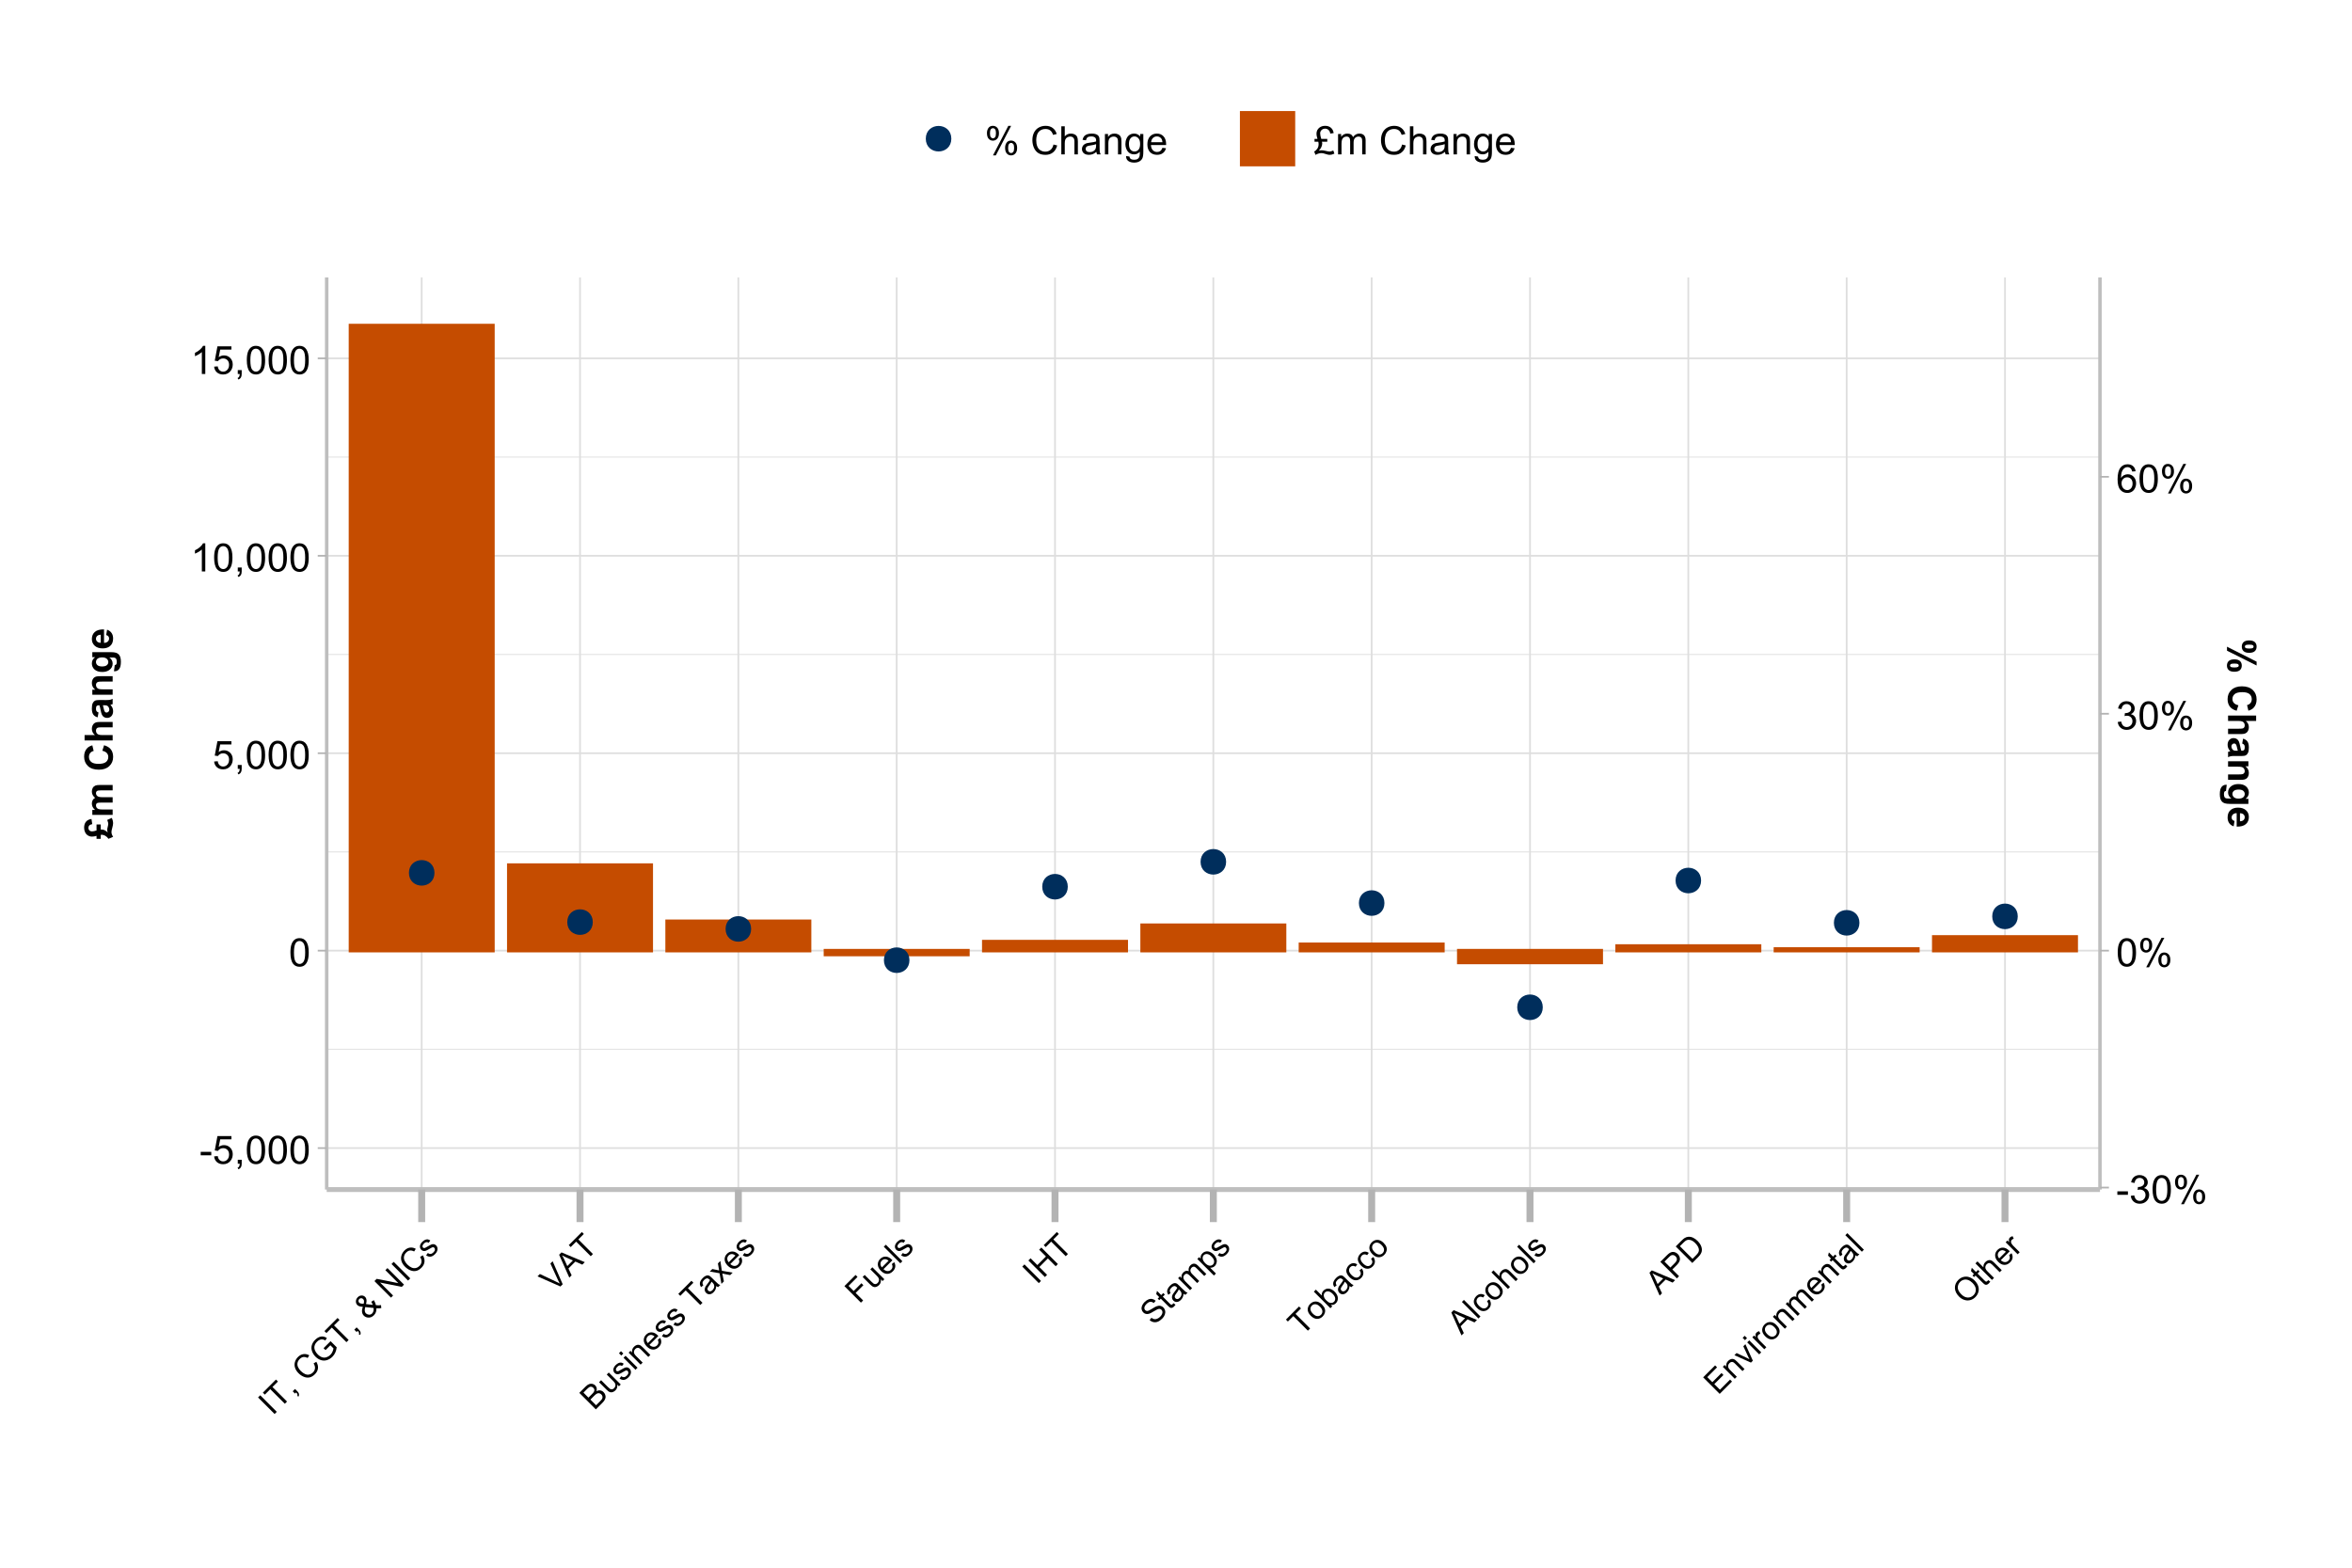 <?xml version="1.0" encoding="UTF-8"?>
<svg xmlns="http://www.w3.org/2000/svg" xmlns:xlink="http://www.w3.org/1999/xlink" width="720" height="480" viewBox="0 0 720 480">
<defs>
<g>
<g id="glyph-0-0">
<path d="M 0.383 -2.578 L 0.383 -3.641 L 3.621 -3.641 L 3.621 -2.578 Z M 0.383 -2.578 "/>
</g>
<g id="glyph-0-1">
<path d="M 0.5 -2.25 L 1.605 -2.344 C 1.688 -1.805 1.879 -1.398 2.176 -1.129 C 2.477 -0.855 2.836 -0.719 3.258 -0.719 C 3.766 -0.719 4.195 -0.91 4.547 -1.297 C 4.898 -1.676 5.074 -2.188 5.074 -2.82 C 5.074 -3.418 4.906 -3.895 4.566 -4.242 C 4.23 -4.59 3.785 -4.762 3.242 -4.766 C 2.898 -4.762 2.594 -4.688 2.32 -4.531 C 2.047 -4.379 1.832 -4.18 1.676 -3.93 L 0.688 -4.062 L 1.516 -8.473 L 5.789 -8.473 L 5.789 -7.465 L 2.359 -7.465 L 1.898 -5.156 C 2.414 -5.516 2.953 -5.695 3.523 -5.695 C 4.273 -5.695 4.906 -5.434 5.422 -4.914 C 5.938 -4.395 6.195 -3.727 6.195 -2.914 C 6.195 -2.133 5.965 -1.461 5.516 -0.898 C 4.961 -0.203 4.211 0.148 3.258 0.148 C 2.477 0.148 1.84 -0.074 1.344 -0.508 C 0.852 -0.945 0.57 -1.527 0.5 -2.25 Z M 0.5 -2.25 "/>
</g>
<g id="glyph-0-2">
<path d="M 1.066 0 L 1.066 -1.203 L 2.266 -1.203 L 2.266 0 C 2.266 0.441 2.188 0.797 2.031 1.07 C 1.875 1.34 1.629 1.551 1.289 1.699 L 0.996 1.25 C 1.219 1.148 1.383 1.008 1.488 0.816 C 1.594 0.629 1.652 0.355 1.664 0 Z M 1.066 0 "/>
</g>
<g id="glyph-0-3">
<path d="M 0.5 -4.234 C 0.5 -5.25 0.602 -6.07 0.812 -6.688 C 1.02 -7.309 1.332 -7.785 1.742 -8.121 C 2.156 -8.457 2.672 -8.625 3.297 -8.625 C 3.758 -8.625 4.164 -8.531 4.512 -8.348 C 4.859 -8.16 5.145 -7.895 5.375 -7.543 C 5.598 -7.195 5.777 -6.77 5.906 -6.266 C 6.035 -5.766 6.102 -5.086 6.102 -4.234 C 6.102 -3.227 5.996 -2.414 5.789 -1.797 C 5.582 -1.176 5.273 -0.699 4.859 -0.359 C 4.449 -0.023 3.926 0.148 3.297 0.148 C 2.469 0.148 1.82 -0.152 1.348 -0.742 C 0.781 -1.461 0.5 -2.621 0.5 -4.234 M 1.582 -4.234 C 1.582 -2.824 1.746 -1.887 2.078 -1.422 C 2.406 -0.953 2.812 -0.719 3.297 -0.719 C 3.781 -0.719 4.191 -0.953 4.52 -1.422 C 4.852 -1.891 5.016 -2.828 5.016 -4.234 C 5.016 -5.648 4.852 -6.59 4.52 -7.055 C 4.191 -7.52 3.781 -7.75 3.289 -7.75 C 2.801 -7.75 2.414 -7.547 2.125 -7.137 C 1.766 -6.613 1.582 -5.645 1.582 -4.234 Z M 1.582 -4.234 "/>
</g>
<g id="glyph-0-4">
<path d="M 4.469 0 L 3.414 0 L 3.414 -6.719 C 3.16 -6.477 2.828 -6.234 2.418 -5.992 C 2.004 -5.75 1.633 -5.57 1.305 -5.449 L 1.305 -6.469 C 1.895 -6.746 2.41 -7.082 2.852 -7.477 C 3.293 -7.871 3.605 -8.254 3.789 -8.625 L 4.469 -8.625 Z M 4.469 0 "/>
</g>
<g id="glyph-0-5">
<path d="M 0.504 -2.266 L 1.559 -2.406 C 1.68 -1.812 1.887 -1.379 2.176 -1.117 C 2.469 -0.852 2.82 -0.719 3.242 -0.719 C 3.734 -0.719 4.156 -0.891 4.496 -1.234 C 4.84 -1.578 5.008 -2.004 5.008 -2.516 C 5.008 -2.996 4.852 -3.398 4.535 -3.711 C 4.219 -4.027 3.816 -4.184 3.328 -4.184 C 3.129 -4.184 2.879 -4.145 2.586 -4.066 L 2.703 -4.992 C 2.773 -4.984 2.828 -4.98 2.871 -4.98 C 3.32 -4.98 3.723 -5.098 4.086 -5.332 C 4.441 -5.566 4.621 -5.926 4.625 -6.414 C 4.621 -6.805 4.492 -7.121 4.23 -7.375 C 3.969 -7.629 3.629 -7.758 3.219 -7.758 C 2.805 -7.758 2.465 -7.629 2.191 -7.371 C 1.918 -7.113 1.742 -6.727 1.664 -6.211 L 0.609 -6.398 C 0.738 -7.105 1.031 -7.652 1.488 -8.043 C 1.945 -8.43 2.516 -8.625 3.195 -8.625 C 3.664 -8.625 4.094 -8.523 4.488 -8.324 C 4.883 -8.121 5.184 -7.848 5.395 -7.5 C 5.602 -7.152 5.707 -6.781 5.707 -6.391 C 5.707 -6.02 5.609 -5.684 5.406 -5.379 C 5.211 -5.074 4.914 -4.832 4.523 -4.652 C 5.031 -4.535 5.426 -4.293 5.707 -3.922 C 5.988 -3.555 6.129 -3.09 6.129 -2.539 C 6.129 -1.789 5.855 -1.152 5.309 -0.629 C 4.762 -0.109 4.07 0.152 3.234 0.152 C 2.48 0.152 1.855 -0.074 1.355 -0.523 C 0.859 -0.969 0.574 -1.555 0.504 -2.266 Z M 0.504 -2.266 "/>
</g>
<g id="glyph-0-6">
<path d="M 0.695 -6.527 C 0.695 -7.141 0.852 -7.66 1.16 -8.094 C 1.469 -8.52 1.914 -8.734 2.5 -8.734 C 3.039 -8.734 3.488 -8.543 3.84 -8.16 C 4.195 -7.773 4.371 -7.207 4.371 -6.461 C 4.371 -5.734 4.191 -5.176 3.836 -4.785 C 3.477 -4.391 3.035 -4.195 2.516 -4.195 C 1.992 -4.195 1.562 -4.391 1.215 -4.773 C 0.871 -5.164 0.695 -5.746 0.695 -6.527 M 2.531 -8.008 C 2.27 -8.008 2.051 -7.895 1.879 -7.672 C 1.703 -7.441 1.617 -7.027 1.617 -6.422 C 1.617 -5.871 1.703 -5.484 1.883 -5.258 C 2.055 -5.035 2.273 -4.922 2.531 -4.922 C 2.797 -4.922 3.016 -5.035 3.191 -5.262 C 3.363 -5.488 3.453 -5.902 3.453 -6.504 C 3.453 -7.059 3.363 -7.449 3.188 -7.672 C 3.012 -7.898 2.793 -8.008 2.531 -8.008 M 2.539 0.316 L 7.234 -8.734 L 8.094 -8.734 L 3.41 0.316 L 2.539 0.316 M 6.25 -2.016 C 6.25 -2.633 6.406 -3.156 6.715 -3.582 C 7.023 -4.012 7.473 -4.227 8.062 -4.227 C 8.602 -4.227 9.047 -4.031 9.402 -3.648 C 9.754 -3.262 9.93 -2.695 9.93 -1.953 C 9.93 -1.227 9.754 -0.664 9.395 -0.273 C 9.039 0.121 8.594 0.316 8.07 0.316 C 7.547 0.316 7.117 0.121 6.77 -0.266 C 6.426 -0.656 6.25 -1.238 6.25 -2.016 M 8.094 -3.5 C 7.824 -3.5 7.605 -3.383 7.434 -3.156 C 7.258 -2.93 7.172 -2.516 7.172 -1.91 C 7.172 -1.363 7.258 -0.977 7.438 -0.75 C 7.609 -0.523 7.828 -0.41 8.086 -0.41 C 8.355 -0.41 8.578 -0.523 8.75 -0.75 C 8.926 -0.977 9.012 -1.391 9.012 -1.992 C 9.012 -2.547 8.922 -2.938 8.75 -3.16 C 8.57 -3.387 8.352 -3.5 8.094 -3.5 Z M 8.094 -3.5 "/>
</g>
<g id="glyph-0-7">
<path d="M 5.969 -6.484 L 4.922 -6.406 C 4.828 -6.816 4.695 -7.117 4.523 -7.305 C 4.238 -7.605 3.887 -7.758 3.469 -7.758 C 3.133 -7.758 2.836 -7.664 2.586 -7.477 C 2.25 -7.234 1.988 -6.879 1.797 -6.414 C 1.605 -5.949 1.508 -5.289 1.5 -4.43 C 1.754 -4.816 2.062 -5.102 2.43 -5.289 C 2.797 -5.477 3.184 -5.57 3.586 -5.57 C 4.289 -5.57 4.887 -5.312 5.383 -4.797 C 5.875 -4.277 6.125 -3.609 6.125 -2.789 C 6.125 -2.25 6.008 -1.75 5.773 -1.285 C 5.543 -0.824 5.223 -0.469 4.816 -0.223 C 4.41 0.023 3.949 0.148 3.434 0.148 C 2.555 0.148 1.836 -0.176 1.281 -0.824 C 0.727 -1.469 0.453 -2.535 0.453 -4.02 C 0.453 -5.68 0.758 -6.887 1.371 -7.641 C 1.906 -8.297 2.625 -8.625 3.531 -8.625 C 4.207 -8.625 4.762 -8.434 5.195 -8.055 C 5.625 -7.676 5.883 -7.156 5.969 -6.484 M 1.664 -2.781 C 1.664 -2.422 1.742 -2.07 1.895 -1.742 C 2.051 -1.406 2.266 -1.156 2.543 -0.98 C 2.82 -0.809 3.109 -0.719 3.414 -0.719 C 3.859 -0.719 4.242 -0.898 4.562 -1.258 C 4.883 -1.617 5.043 -2.105 5.047 -2.727 C 5.043 -3.316 4.887 -3.785 4.57 -4.129 C 4.254 -4.469 3.855 -4.641 3.375 -4.641 C 2.898 -4.641 2.492 -4.469 2.164 -4.129 C 1.828 -3.785 1.664 -3.336 1.664 -2.781 Z M 1.664 -2.781 "/>
</g>
<g id="glyph-0-8">
</g>
<g id="glyph-0-9">
<path d="M 7.055 -3.012 L 8.191 -2.727 C 7.953 -1.789 7.523 -1.078 6.906 -0.59 C 6.285 -0.098 5.527 0.148 4.633 0.148 C 3.711 0.148 2.957 -0.043 2.375 -0.418 C 1.797 -0.797 1.355 -1.344 1.051 -2.055 C 0.75 -2.77 0.598 -3.539 0.598 -4.359 C 0.598 -5.254 0.77 -6.035 1.109 -6.699 C 1.453 -7.367 1.938 -7.871 2.57 -8.219 C 3.199 -8.562 3.895 -8.734 4.652 -8.734 C 5.512 -8.734 6.234 -8.516 6.82 -8.078 C 7.406 -7.641 7.812 -7.027 8.047 -6.234 L 6.926 -5.969 C 6.727 -6.594 6.438 -7.051 6.059 -7.336 C 5.68 -7.621 5.203 -7.766 4.629 -7.766 C 3.969 -7.766 3.418 -7.605 2.973 -7.289 C 2.531 -6.973 2.219 -6.547 2.039 -6.016 C 1.859 -5.48 1.77 -4.93 1.77 -4.367 C 1.77 -3.633 1.875 -2.996 2.09 -2.453 C 2.301 -1.906 2.633 -1.5 3.082 -1.23 C 3.531 -0.961 4.016 -0.828 4.539 -0.828 C 5.176 -0.828 5.715 -1.008 6.156 -1.375 C 6.598 -1.742 6.898 -2.289 7.055 -3.012 Z M 7.055 -3.012 "/>
</g>
<g id="glyph-0-10">
<path d="M 0.789 0 L 0.789 -8.59 L 1.844 -8.59 L 1.844 -5.508 C 2.336 -6.078 2.957 -6.363 3.711 -6.363 C 4.168 -6.363 4.57 -6.273 4.91 -6.09 C 5.25 -5.91 5.492 -5.656 5.641 -5.336 C 5.785 -5.016 5.859 -4.555 5.859 -3.945 L 5.859 0 L 4.805 0 L 4.805 -3.945 C 4.805 -4.469 4.691 -4.855 4.461 -5.094 C 4.234 -5.336 3.91 -5.453 3.492 -5.453 C 3.18 -5.453 2.887 -5.375 2.609 -5.211 C 2.336 -5.051 2.141 -4.828 2.023 -4.555 C 1.906 -4.273 1.844 -3.891 1.844 -3.406 L 1.844 0 Z M 0.789 0 "/>
</g>
<g id="glyph-0-11">
<path d="M 4.852 -0.766 C 4.461 -0.434 4.086 -0.199 3.723 -0.062 C 3.363 0.07 2.973 0.141 2.562 0.141 C 1.875 0.141 1.352 -0.027 0.984 -0.359 C 0.617 -0.695 0.434 -1.121 0.434 -1.641 C 0.434 -1.945 0.504 -2.223 0.641 -2.477 C 0.781 -2.727 0.961 -2.93 1.188 -3.082 C 1.41 -3.234 1.664 -3.348 1.945 -3.43 C 2.152 -3.48 2.465 -3.535 2.883 -3.586 C 3.734 -3.688 4.359 -3.809 4.766 -3.949 C 4.766 -4.094 4.77 -4.184 4.77 -4.227 C 4.77 -4.652 4.672 -4.957 4.469 -5.133 C 4.203 -5.371 3.801 -5.492 3.27 -5.492 C 2.773 -5.492 2.406 -5.402 2.172 -5.23 C 1.934 -5.055 1.758 -4.746 1.648 -4.305 L 0.617 -4.445 C 0.707 -4.887 0.863 -5.246 1.078 -5.516 C 1.293 -5.789 1.602 -5.996 2.008 -6.145 C 2.414 -6.289 2.887 -6.363 3.422 -6.363 C 3.953 -6.363 4.383 -6.301 4.719 -6.176 C 5.047 -6.051 5.293 -5.895 5.449 -5.703 C 5.605 -5.516 5.715 -5.273 5.777 -4.984 C 5.812 -4.805 5.828 -4.484 5.828 -4.016 L 5.828 -2.609 C 5.828 -1.629 5.852 -1.008 5.898 -0.746 C 5.941 -0.488 6.031 -0.238 6.164 0 L 5.062 0 C 4.953 -0.219 4.883 -0.477 4.852 -0.766 M 4.766 -3.125 C 4.379 -2.965 3.805 -2.832 3.039 -2.727 C 2.605 -2.66 2.301 -2.59 2.121 -2.516 C 1.941 -2.434 1.801 -2.32 1.703 -2.172 C 1.605 -2.02 1.559 -1.852 1.559 -1.672 C 1.559 -1.387 1.664 -1.152 1.879 -0.969 C 2.09 -0.781 2.402 -0.684 2.812 -0.688 C 3.219 -0.684 3.578 -0.773 3.898 -0.953 C 4.211 -1.129 4.445 -1.371 4.594 -1.68 C 4.707 -1.918 4.762 -2.27 4.766 -2.734 Z M 4.766 -3.125 "/>
</g>
<g id="glyph-0-12">
<path d="M 0.789 0 L 0.789 -6.223 L 1.742 -6.223 L 1.742 -5.336 C 2.195 -6.02 2.855 -6.363 3.719 -6.363 C 4.094 -6.363 4.441 -6.297 4.754 -6.16 C 5.07 -6.027 5.305 -5.848 5.461 -5.633 C 5.617 -5.41 5.727 -5.152 5.789 -4.852 C 5.828 -4.656 5.848 -4.312 5.848 -3.828 L 5.848 0 L 4.793 0 L 4.793 -3.785 C 4.793 -4.215 4.75 -4.535 4.672 -4.75 C 4.586 -4.961 4.441 -5.133 4.234 -5.258 C 4.023 -5.387 3.781 -5.449 3.5 -5.449 C 3.047 -5.449 2.66 -5.305 2.336 -5.023 C 2.008 -4.734 1.844 -4.195 1.844 -3.398 L 1.844 0 Z M 0.789 0 "/>
</g>
<g id="glyph-0-13">
<path d="M 0.598 0.516 L 1.625 0.668 C 1.664 0.984 1.785 1.215 1.98 1.359 C 2.242 1.555 2.598 1.652 3.055 1.652 C 3.539 1.652 3.918 1.555 4.184 1.359 C 4.449 1.164 4.629 0.891 4.723 0.539 C 4.777 0.324 4.801 -0.129 4.797 -0.812 C 4.336 -0.273 3.762 0 3.078 0 C 2.219 0 1.559 -0.309 1.09 -0.926 C 0.621 -1.543 0.387 -2.281 0.387 -3.148 C 0.387 -3.738 0.492 -4.289 0.711 -4.789 C 0.922 -5.293 1.234 -5.68 1.645 -5.953 C 2.051 -6.227 2.531 -6.363 3.082 -6.363 C 3.816 -6.363 4.422 -6.066 4.898 -5.473 L 4.898 -6.223 L 5.871 -6.223 L 5.871 -0.844 C 5.871 0.125 5.773 0.812 5.574 1.215 C 5.379 1.621 5.066 1.938 4.637 2.172 C 4.211 2.406 3.684 2.523 3.059 2.523 C 2.316 2.523 1.719 2.359 1.258 2.023 C 0.805 1.691 0.582 1.188 0.598 0.516 M 1.469 -3.223 C 1.469 -2.406 1.633 -1.812 1.957 -1.438 C 2.281 -1.062 2.688 -0.875 3.176 -0.875 C 3.66 -0.875 4.066 -1.059 4.395 -1.434 C 4.723 -1.805 4.887 -2.391 4.887 -3.188 C 4.887 -3.949 4.719 -4.523 4.379 -4.91 C 4.043 -5.297 3.633 -5.492 3.156 -5.492 C 2.688 -5.492 2.289 -5.301 1.961 -4.918 C 1.633 -4.539 1.469 -3.973 1.469 -3.223 Z M 1.469 -3.223 "/>
</g>
<g id="glyph-0-14">
<path d="M 5.051 -2.004 L 6.141 -1.867 C 5.969 -1.23 5.648 -0.738 5.188 -0.387 C 4.719 -0.035 4.125 0.141 3.406 0.141 C 2.492 0.141 1.773 -0.141 1.238 -0.699 C 0.707 -1.262 0.438 -2.047 0.438 -3.059 C 0.438 -4.105 0.711 -4.918 1.25 -5.496 C 1.789 -6.074 2.484 -6.363 3.344 -6.363 C 4.18 -6.363 4.859 -6.078 5.383 -5.516 C 5.914 -4.945 6.176 -4.148 6.176 -3.125 C 6.176 -3.059 6.172 -2.965 6.172 -2.844 L 1.531 -2.844 C 1.566 -2.156 1.762 -1.633 2.109 -1.273 C 2.457 -0.906 2.891 -0.727 3.41 -0.727 C 3.797 -0.727 4.125 -0.828 4.398 -1.031 C 4.672 -1.234 4.891 -1.559 5.051 -2.004 M 1.586 -3.711 L 5.062 -3.711 C 5.016 -4.23 4.883 -4.625 4.664 -4.887 C 4.328 -5.293 3.891 -5.496 3.359 -5.496 C 2.871 -5.496 2.465 -5.332 2.137 -5.008 C 1.805 -4.684 1.625 -4.25 1.586 -3.711 Z M 1.586 -3.711 "/>
</g>
<g id="glyph-0-15">
<path d="M 2.32 -4.742 L 4.164 -4.742 L 4.164 -3.875 L 2.5 -3.875 C 2.574 -3.699 2.613 -3.527 2.613 -3.359 C 2.613 -3.016 2.531 -2.656 2.371 -2.281 C 2.207 -1.898 1.941 -1.512 1.57 -1.117 C 1.879 -1.203 2.16 -1.246 2.414 -1.25 C 2.738 -1.246 3.102 -1.199 3.508 -1.102 C 4.18 -0.941 4.637 -0.859 4.875 -0.859 C 5.164 -0.859 5.539 -0.969 6 -1.188 L 6.34 -0.223 C 5.98 -0.07 5.703 0.031 5.504 0.078 C 5.309 0.125 5.109 0.148 4.914 0.148 C 4.75 0.148 4.586 0.129 4.418 0.102 C 4.312 0.078 4.059 0.008 3.66 -0.113 C 3.258 -0.238 3 -0.309 2.883 -0.336 C 2.699 -0.363 2.516 -0.383 2.332 -0.383 C 2.051 -0.383 1.75 -0.332 1.434 -0.234 C 1.113 -0.137 0.824 -0.004 0.562 0.164 L 0.156 -0.852 C 0.531 -1.055 0.852 -1.352 1.113 -1.738 C 1.375 -2.121 1.508 -2.59 1.508 -3.148 C 1.508 -3.383 1.473 -3.625 1.406 -3.875 L 0.258 -3.875 L 0.258 -4.742 L 1.16 -4.742 C 1.031 -5.176 0.949 -5.496 0.914 -5.699 C 0.879 -5.898 0.859 -6.094 0.859 -6.289 C 0.859 -7.098 1.16 -7.734 1.766 -8.191 C 2.246 -8.555 2.832 -8.734 3.523 -8.734 C 4.227 -8.734 4.812 -8.543 5.27 -8.152 C 5.73 -7.766 6.012 -7.219 6.117 -6.516 L 5.07 -6.359 C 5.008 -6.828 4.836 -7.195 4.543 -7.465 C 4.254 -7.734 3.902 -7.867 3.5 -7.867 C 3.062 -7.867 2.703 -7.73 2.418 -7.449 C 2.129 -7.172 1.984 -6.832 1.984 -6.438 C 1.984 -6.008 2.098 -5.438 2.32 -4.742 Z M 2.32 -4.742 "/>
</g>
<g id="glyph-0-16">
<path d="M 0.789 0 L 0.789 -6.223 L 1.734 -6.223 L 1.734 -5.352 C 1.93 -5.656 2.188 -5.898 2.516 -6.086 C 2.836 -6.27 3.207 -6.363 3.621 -6.363 C 4.082 -6.363 4.461 -6.266 4.754 -6.078 C 5.051 -5.883 5.258 -5.617 5.379 -5.273 C 5.871 -6 6.512 -6.363 7.301 -6.363 C 7.918 -6.363 8.391 -6.191 8.727 -5.852 C 9.055 -5.508 9.223 -4.98 9.223 -4.273 L 9.223 0 L 8.172 0 L 8.172 -3.922 C 8.172 -4.34 8.141 -4.645 8.07 -4.832 C 8.004 -5.016 7.879 -5.164 7.699 -5.281 C 7.52 -5.391 7.309 -5.449 7.066 -5.449 C 6.629 -5.449 6.266 -5.305 5.977 -5.012 C 5.688 -4.723 5.543 -4.254 5.543 -3.617 L 5.543 0 L 4.488 0 L 4.488 -4.043 C 4.488 -4.512 4.402 -4.863 4.23 -5.098 C 4.059 -5.332 3.777 -5.449 3.387 -5.449 C 3.09 -5.449 2.816 -5.371 2.562 -5.215 C 2.312 -5.059 2.129 -4.828 2.016 -4.531 C 1.902 -4.227 1.844 -3.793 1.844 -3.227 L 1.844 0 Z M 0.789 0 "/>
</g>
<g id="glyph-1-0">
<path d="M 0.66 -0.66 L -4.402 -5.723 L -3.73 -6.391 L 1.328 -1.328 Z M 0.66 -0.66 "/>
</g>
<g id="glyph-1-1">
<path d="M 1.832 -1.832 L -2.633 -6.297 L -4.297 -4.629 L -4.895 -5.227 L -0.883 -9.238 L -0.285 -8.641 L -1.961 -6.969 L 2.504 -2.504 Z M 1.832 -1.832 "/>
</g>
<g id="glyph-1-2">
<path d="M 0.629 -0.629 L -0.078 -1.336 L 0.629 -2.043 L 1.336 -1.336 C 1.598 -1.074 1.762 -0.82 1.828 -0.566 C 1.895 -0.316 1.875 -0.047 1.762 0.242 L 1.324 0.148 C 1.395 -0.039 1.406 -0.223 1.359 -0.395 C 1.309 -0.57 1.184 -0.766 0.98 -0.98 Z M 0.629 -0.629 "/>
</g>
<g id="glyph-1-3">
</g>
<g id="glyph-1-4">
<path d="M 2.383 -5.934 L 3.223 -6.434 C 3.633 -5.742 3.797 -5.07 3.723 -4.414 C 3.645 -3.762 3.344 -3.172 2.816 -2.645 C 2.273 -2.098 1.719 -1.766 1.152 -1.648 C 0.59 -1.527 0.008 -1.59 -0.594 -1.832 C -1.191 -2.074 -1.734 -2.438 -2.215 -2.922 C -2.742 -3.449 -3.102 -4.008 -3.293 -4.602 C -3.484 -5.195 -3.496 -5.781 -3.328 -6.355 C -3.16 -6.934 -2.852 -7.441 -2.406 -7.891 C -1.898 -8.395 -1.344 -8.691 -0.742 -8.781 C -0.141 -8.867 0.465 -8.746 1.066 -8.414 L 0.562 -7.598 C 0.078 -7.852 -0.363 -7.949 -0.754 -7.895 C -1.145 -7.836 -1.508 -7.641 -1.848 -7.301 C -2.234 -6.914 -2.469 -6.496 -2.543 -6.047 C -2.617 -5.602 -2.551 -5.164 -2.344 -4.746 C -2.133 -4.324 -1.863 -3.949 -1.531 -3.613 C -1.098 -3.184 -0.66 -2.871 -0.215 -2.676 C 0.234 -2.48 0.668 -2.434 1.09 -2.543 C 1.516 -2.648 1.879 -2.855 2.188 -3.164 C 2.562 -3.539 2.773 -3.965 2.816 -4.441 C 2.859 -4.918 2.715 -5.414 2.383 -5.934 Z M 2.383 -5.934 "/>
</g>
<g id="glyph-1-5">
<path d="M 0.93 -4.898 L 0.336 -5.492 L 2.477 -7.641 L 4.355 -5.762 C 4.285 -5.172 4.145 -4.633 3.926 -4.152 C 3.711 -3.668 3.418 -3.246 3.047 -2.875 C 2.551 -2.379 1.992 -2.035 1.375 -1.84 C 0.754 -1.648 0.141 -1.648 -0.469 -1.844 C -1.078 -2.039 -1.633 -2.387 -2.129 -2.883 C -2.621 -3.375 -2.98 -3.938 -3.199 -4.57 C -3.422 -5.203 -3.441 -5.816 -3.262 -6.41 C -3.082 -7.004 -2.742 -7.555 -2.238 -8.059 C -1.871 -8.426 -1.48 -8.695 -1.066 -8.875 C -0.652 -9.051 -0.254 -9.117 0.125 -9.074 C 0.504 -9.031 0.906 -8.883 1.336 -8.629 L 0.898 -7.859 C 0.562 -8.039 0.266 -8.148 0.008 -8.184 C -0.254 -8.219 -0.531 -8.176 -0.832 -8.055 C -1.129 -7.934 -1.406 -7.746 -1.66 -7.488 C -1.969 -7.184 -2.184 -6.871 -2.316 -6.555 C -2.445 -6.238 -2.504 -5.938 -2.488 -5.648 C -2.473 -5.359 -2.414 -5.086 -2.305 -4.828 C -2.121 -4.387 -1.848 -3.98 -1.48 -3.613 C -1.031 -3.164 -0.574 -2.863 -0.117 -2.715 C 0.344 -2.566 0.797 -2.566 1.238 -2.719 C 1.684 -2.867 2.074 -3.109 2.406 -3.441 C 2.695 -3.73 2.926 -4.07 3.09 -4.461 C 3.254 -4.848 3.344 -5.176 3.359 -5.445 L 2.418 -6.387 Z M 0.93 -4.898 "/>
</g>
<g id="glyph-1-6">
<path d="M 2.762 -3.957 C 2.785 -3.523 2.734 -3.129 2.605 -2.773 C 2.477 -2.418 2.273 -2.102 1.992 -1.82 C 1.473 -1.301 0.887 -1.066 0.234 -1.113 C -0.297 -1.152 -0.738 -1.348 -1.09 -1.699 C -1.402 -2.012 -1.586 -2.395 -1.637 -2.848 C -1.688 -3.301 -1.609 -3.824 -1.398 -4.414 C -1.887 -4.449 -2.254 -4.512 -2.492 -4.598 C -2.73 -4.688 -2.93 -4.805 -3.078 -4.957 C -3.383 -5.262 -3.527 -5.645 -3.516 -6.109 C -3.5 -6.57 -3.312 -6.984 -2.953 -7.344 C -2.605 -7.688 -2.219 -7.867 -1.785 -7.875 C -1.355 -7.883 -0.992 -7.738 -0.695 -7.441 C -0.215 -6.961 -0.121 -6.23 -0.418 -5.25 L 1.648 -5.004 C 1.547 -5.309 1.395 -5.625 1.184 -5.949 L 1.969 -6.457 C 2.301 -5.902 2.512 -5.391 2.609 -4.918 C 3.152 -4.84 3.672 -4.844 4.176 -4.93 L 4.254 -4.02 C 3.84 -3.93 3.344 -3.91 2.762 -3.957 M -1.141 -5.332 C -1.027 -5.758 -0.992 -6.074 -1.035 -6.273 C -1.074 -6.473 -1.168 -6.645 -1.312 -6.789 C -1.484 -6.961 -1.68 -7.047 -1.898 -7.047 C -2.117 -7.047 -2.309 -6.965 -2.473 -6.801 C -2.641 -6.633 -2.727 -6.441 -2.73 -6.219 C -2.734 -6 -2.656 -5.812 -2.5 -5.656 C -2.422 -5.578 -2.32 -5.516 -2.191 -5.469 C -2.066 -5.422 -1.914 -5.391 -1.738 -5.375 L -1.141 -5.332 M 1.883 -4.059 L -0.668 -4.328 C -0.805 -3.793 -0.848 -3.379 -0.793 -3.094 C -0.738 -2.805 -0.629 -2.574 -0.461 -2.406 C -0.254 -2.203 0.039 -2.07 0.426 -2.012 C 0.809 -1.957 1.152 -2.078 1.449 -2.375 C 1.637 -2.562 1.77 -2.812 1.855 -3.129 C 1.938 -3.445 1.945 -3.754 1.883 -4.059 Z M 1.883 -4.059 "/>
</g>
<g id="glyph-1-7">
<path d="M 0.539 -0.539 L -4.523 -5.602 L -3.836 -6.289 L 2.797 -4.973 L -1.176 -8.945 L -0.535 -9.59 L 4.527 -4.527 L 3.84 -3.84 L -2.797 -5.16 L 1.18 -1.18 Z M 0.539 -0.539 "/>
</g>
<g id="glyph-1-8">
<path d="M -0.879 -1.312 L -0.359 -2.023 C -0.078 -1.812 0.207 -1.719 0.496 -1.746 C 0.785 -1.773 1.07 -1.926 1.352 -2.211 C 1.641 -2.496 1.793 -2.766 1.812 -3.02 C 1.836 -3.273 1.77 -3.48 1.613 -3.637 C 1.473 -3.777 1.301 -3.824 1.098 -3.785 C 0.957 -3.754 0.676 -3.613 0.254 -3.359 C -0.32 -3.02 -0.734 -2.801 -0.996 -2.711 C -1.254 -2.617 -1.504 -2.602 -1.742 -2.66 C -1.984 -2.715 -2.191 -2.836 -2.371 -3.016 C -2.535 -3.176 -2.648 -3.367 -2.715 -3.582 C -2.777 -3.793 -2.793 -4.012 -2.754 -4.234 C -2.73 -4.402 -2.66 -4.594 -2.543 -4.809 C -2.422 -5.027 -2.27 -5.23 -2.078 -5.422 C -1.789 -5.707 -1.496 -5.918 -1.195 -6.055 C -0.895 -6.188 -0.625 -6.238 -0.379 -6.199 C -0.133 -6.16 0.129 -6.043 0.402 -5.844 L -0.121 -5.156 C -0.336 -5.316 -0.566 -5.383 -0.805 -5.355 C -1.039 -5.332 -1.281 -5.195 -1.523 -4.953 C -1.809 -4.668 -1.965 -4.418 -1.992 -4.203 C -2.02 -3.984 -1.969 -3.812 -1.844 -3.688 C -1.762 -3.605 -1.664 -3.559 -1.551 -3.547 C -1.434 -3.531 -1.297 -3.555 -1.145 -3.617 C -1.062 -3.656 -0.824 -3.789 -0.438 -4.008 C 0.117 -4.332 0.52 -4.543 0.77 -4.641 C 1.02 -4.738 1.266 -4.766 1.504 -4.723 C 1.746 -4.68 1.973 -4.551 2.184 -4.34 C 2.395 -4.133 2.527 -3.879 2.59 -3.574 C 2.652 -3.27 2.617 -2.953 2.492 -2.625 C 2.363 -2.297 2.156 -1.988 1.867 -1.703 C 1.391 -1.227 0.93 -0.961 0.48 -0.91 C 0.035 -0.859 -0.418 -0.992 -0.879 -1.312 Z M -0.879 -1.312 "/>
</g>
<g id="glyph-1-9">
<path d="M 1.992 -1.992 L -5.031 -5.094 L -4.305 -5.816 L 0.688 -3.457 C 1.086 -3.266 1.453 -3.078 1.781 -2.895 C 1.582 -3.246 1.398 -3.613 1.227 -3.996 L -1.086 -9.039 L -0.402 -9.723 L 2.68 -2.68 Z M 1.992 -1.992 "/>
</g>
<g id="glyph-1-10">
<path d="M -0.012 0.012 L -3.129 -6.996 L -2.406 -7.715 L 4.727 -4.727 L 3.965 -3.965 L 1.84 -4.906 L -0.277 -2.789 L 0.699 -0.699 L -0.012 0.012 M -0.629 -3.527 L 1.086 -5.246 L -0.844 -6.117 C -1.43 -6.383 -1.898 -6.613 -2.25 -6.809 C -1.992 -6.418 -1.758 -6.008 -1.559 -5.57 Z M -0.629 -3.527 "/>
</g>
<g id="glyph-1-11">
<path d="M 0.52 -0.52 L -4.543 -5.578 L -2.645 -7.477 C -2.258 -7.863 -1.898 -8.125 -1.562 -8.254 C -1.223 -8.387 -0.883 -8.41 -0.539 -8.332 C -0.191 -8.25 0.094 -8.094 0.328 -7.863 C 0.543 -7.645 0.688 -7.383 0.762 -7.074 C 0.836 -6.766 0.812 -6.434 0.695 -6.082 C 1.09 -6.297 1.477 -6.379 1.859 -6.328 C 2.238 -6.273 2.578 -6.102 2.871 -5.809 C 3.109 -5.57 3.281 -5.301 3.383 -4.996 C 3.488 -4.691 3.52 -4.41 3.484 -4.152 C 3.445 -3.895 3.344 -3.629 3.18 -3.348 C 3.016 -3.07 2.77 -2.77 2.449 -2.449 L 0.52 -0.52 M -1.746 -4.121 L -0.652 -5.219 C -0.355 -5.516 -0.164 -5.746 -0.074 -5.914 C 0.047 -6.137 0.09 -6.348 0.059 -6.551 C 0.031 -6.754 -0.074 -6.945 -0.254 -7.121 C -0.422 -7.289 -0.609 -7.398 -0.816 -7.445 C -1.023 -7.492 -1.227 -7.465 -1.426 -7.363 C -1.621 -7.262 -1.902 -7.027 -2.266 -6.664 L -3.277 -5.652 L -1.746 -4.121 M 0.59 -1.785 L 1.852 -3.047 C 2.066 -3.262 2.211 -3.422 2.281 -3.523 C 2.41 -3.707 2.492 -3.883 2.531 -4.051 C 2.57 -4.219 2.562 -4.398 2.504 -4.586 C 2.449 -4.777 2.34 -4.953 2.18 -5.113 C 1.988 -5.301 1.777 -5.418 1.543 -5.461 C 1.305 -5.504 1.074 -5.465 0.848 -5.352 C 0.617 -5.238 0.344 -5.02 0.02 -4.695 L -1.148 -3.523 Z M 0.59 -1.785 "/>
</g>
<g id="glyph-1-12">
<path d="M 2.871 -2.871 L 2.332 -3.406 C 2.461 -2.707 2.277 -2.113 1.789 -1.621 C 1.57 -1.406 1.328 -1.246 1.059 -1.141 C 0.789 -1.035 0.543 -1 0.328 -1.035 C 0.113 -1.07 -0.105 -1.16 -0.324 -1.305 C -0.473 -1.402 -0.68 -1.582 -0.941 -1.848 L -3.215 -4.117 L -2.594 -4.742 L -0.559 -2.707 C -0.234 -2.383 -0.004 -2.176 0.133 -2.09 C 0.336 -1.965 0.547 -1.918 0.77 -1.953 C 0.988 -1.984 1.191 -2.098 1.379 -2.281 C 1.562 -2.469 1.691 -2.691 1.758 -2.949 C 1.828 -3.211 1.812 -3.453 1.715 -3.688 C 1.621 -3.922 1.414 -4.191 1.102 -4.504 L -0.863 -6.469 L -0.242 -7.09 L 3.426 -3.426 Z M 2.871 -2.871 "/>
</g>
<g id="glyph-1-13">
<path d="M -3.879 -4.816 L -4.594 -5.531 L -3.969 -6.152 L -3.258 -5.438 L -3.879 -4.816 M 0.469 -0.469 L -3.195 -4.137 L -2.574 -4.758 L 1.09 -1.09 Z M 0.469 -0.469 "/>
</g>
<g id="glyph-1-14">
<path d="M 0.465 -0.465 L -3.199 -4.133 L -2.641 -4.691 L -2.121 -4.172 C -2.254 -4.844 -2.066 -5.434 -1.559 -5.941 C -1.336 -6.164 -1.094 -6.328 -0.828 -6.434 C -0.562 -6.539 -0.32 -6.574 -0.102 -6.535 C 0.121 -6.5 0.34 -6.41 0.551 -6.27 C 0.691 -6.18 0.902 -5.988 1.191 -5.699 L 3.445 -3.445 L 2.824 -2.824 L 0.594 -5.055 C 0.34 -5.309 0.129 -5.473 -0.047 -5.551 C -0.219 -5.629 -0.406 -5.641 -0.605 -5.594 C -0.801 -5.547 -0.984 -5.438 -1.148 -5.273 C -1.414 -5.008 -1.559 -4.695 -1.582 -4.336 C -1.605 -3.973 -1.383 -3.559 -0.914 -3.09 L 1.086 -1.086 Z M 0.465 -0.465 "/>
</g>
<g id="glyph-1-15">
<path d="M 1.797 -4.156 L 2.516 -4.719 C 2.789 -4.242 2.895 -3.766 2.828 -3.285 C 2.762 -2.801 2.516 -2.348 2.09 -1.922 C 1.551 -1.387 0.961 -1.125 0.316 -1.145 C -0.328 -1.16 -0.945 -1.465 -1.543 -2.062 C -2.16 -2.68 -2.48 -3.316 -2.504 -3.973 C -2.527 -4.633 -2.285 -5.215 -1.777 -5.723 C -1.289 -6.211 -0.719 -6.445 -0.074 -6.422 C 0.57 -6.398 1.195 -6.086 1.801 -5.48 C 1.836 -5.441 1.891 -5.387 1.961 -5.309 L -0.773 -2.574 C -0.348 -2.195 0.074 -2 0.492 -1.992 C 0.914 -1.984 1.273 -2.133 1.582 -2.438 C 1.809 -2.664 1.945 -2.918 1.984 -3.199 C 2.027 -3.48 1.965 -3.801 1.797 -4.156 M -1.25 -3.121 L 0.797 -5.168 C 0.461 -5.449 0.152 -5.602 -0.133 -5.629 C -0.57 -5.668 -0.945 -5.531 -1.262 -5.219 C -1.547 -4.93 -1.691 -4.598 -1.695 -4.211 C -1.695 -3.824 -1.551 -3.461 -1.25 -3.121 Z M -1.25 -3.121 "/>
</g>
<g id="glyph-1-16">
<path d="M 2.406 -3.312 C 2.371 -2.887 2.289 -2.527 2.156 -2.23 C 2.023 -1.938 1.836 -1.672 1.59 -1.426 C 1.188 -1.023 0.781 -0.812 0.367 -0.793 C -0.047 -0.773 -0.406 -0.918 -0.711 -1.223 C -0.891 -1.402 -1.016 -1.605 -1.082 -1.836 C -1.148 -2.066 -1.16 -2.293 -1.117 -2.516 C -1.074 -2.738 -0.992 -2.953 -0.875 -3.168 C -0.785 -3.32 -0.629 -3.535 -0.414 -3.812 C 0.027 -4.375 0.324 -4.812 0.48 -5.133 C 0.398 -5.223 0.344 -5.277 0.32 -5.301 C 0.066 -5.555 -0.168 -5.672 -0.391 -5.66 C -0.688 -5.641 -0.996 -5.477 -1.309 -5.16 C -1.602 -4.871 -1.766 -4.602 -1.801 -4.359 C -1.84 -4.117 -1.762 -3.836 -1.566 -3.508 L -2.258 -2.984 C -2.465 -3.297 -2.582 -3.598 -2.617 -3.887 C -2.648 -4.172 -2.59 -4.48 -2.438 -4.805 C -2.281 -5.129 -2.047 -5.449 -1.734 -5.766 C -1.422 -6.078 -1.129 -6.297 -0.859 -6.418 C -0.59 -6.539 -0.355 -6.59 -0.148 -6.57 C 0.055 -6.551 0.258 -6.477 0.465 -6.344 C 0.594 -6.258 0.793 -6.078 1.07 -5.801 L 1.898 -4.973 C 2.477 -4.395 2.855 -4.043 3.035 -3.914 C 3.215 -3.789 3.414 -3.695 3.633 -3.633 L 2.984 -2.984 C 2.789 -3.047 2.598 -3.156 2.406 -3.312 M 0.965 -4.648 C 0.832 -4.328 0.574 -3.914 0.188 -3.398 C -0.031 -3.105 -0.172 -2.883 -0.23 -2.73 C -0.293 -2.578 -0.305 -2.43 -0.273 -2.285 C -0.242 -2.137 -0.172 -2.012 -0.066 -1.902 C 0.102 -1.738 0.301 -1.66 0.535 -1.676 C 0.773 -1.691 1.012 -1.82 1.254 -2.062 C 1.492 -2.301 1.652 -2.566 1.734 -2.855 C 1.816 -3.148 1.809 -3.43 1.715 -3.699 C 1.641 -3.906 1.469 -4.145 1.195 -4.418 Z M 0.965 -4.648 "/>
</g>
<g id="glyph-1-17">
<path d="M 0.051 -0.051 L -0.516 -3.297 L -3.516 -3.82 L -2.738 -4.594 L -1.316 -4.297 C -1.047 -4.242 -0.824 -4.188 -0.648 -4.145 C -0.699 -4.395 -0.742 -4.625 -0.773 -4.828 L -1.023 -6.312 L -0.281 -7.055 L 0.18 -4.059 L 3.484 -3.484 L 2.723 -2.723 L 0.828 -3.105 L 0.32 -3.215 L 0.805 -0.805 Z M 0.051 -0.051 "/>
</g>
<g id="glyph-1-18">
<path d="M 0.578 -0.578 L -4.48 -5.641 L -1.066 -9.055 L -0.469 -8.461 L -3.215 -5.715 L -1.648 -4.148 L 0.727 -6.523 L 1.324 -5.926 L -1.051 -3.551 L 1.25 -1.25 Z M 0.578 -0.578 "/>
</g>
<g id="glyph-1-19">
<path d="M 0.453 -0.453 L -4.609 -5.516 L -3.988 -6.137 L 1.074 -1.074 Z M 0.453 -0.453 "/>
</g>
<g id="glyph-1-20">
<path d="M 0.566 -0.566 L -4.496 -5.629 L -3.824 -6.297 L -1.746 -4.219 L 0.883 -6.852 L -1.195 -8.93 L -0.523 -9.598 L 4.535 -4.535 L 3.867 -3.867 L 1.48 -6.254 L -1.148 -3.621 L 1.234 -1.234 Z M 0.566 -0.566 "/>
</g>
<g id="glyph-1-21">
<path d="M -1.309 -1.945 L -0.73 -2.633 C -0.449 -2.406 -0.172 -2.27 0.102 -2.215 C 0.371 -2.164 0.672 -2.203 1.004 -2.332 C 1.332 -2.461 1.641 -2.672 1.93 -2.957 C 2.184 -3.215 2.375 -3.477 2.492 -3.75 C 2.613 -4.02 2.652 -4.27 2.617 -4.5 C 2.582 -4.727 2.484 -4.918 2.328 -5.074 C 2.168 -5.234 1.984 -5.328 1.773 -5.352 C 1.562 -5.379 1.312 -5.328 1.02 -5.195 C 0.828 -5.113 0.445 -4.895 -0.129 -4.543 C -0.707 -4.188 -1.137 -3.969 -1.422 -3.879 C -1.789 -3.766 -2.129 -3.742 -2.434 -3.812 C -2.742 -3.879 -3.008 -4.031 -3.242 -4.266 C -3.496 -4.52 -3.664 -4.832 -3.742 -5.199 C -3.816 -5.566 -3.773 -5.945 -3.613 -6.34 C -3.449 -6.734 -3.195 -7.102 -2.855 -7.441 C -2.48 -7.816 -2.09 -8.086 -1.68 -8.25 C -1.273 -8.418 -0.875 -8.461 -0.488 -8.379 C -0.098 -8.301 0.25 -8.117 0.559 -7.832 L -0.035 -7.141 C -0.391 -7.426 -0.746 -7.551 -1.109 -7.516 C -1.473 -7.48 -1.848 -7.266 -2.238 -6.879 C -2.641 -6.473 -2.863 -6.102 -2.898 -5.77 C -2.938 -5.438 -2.852 -5.164 -2.641 -4.953 C -2.461 -4.773 -2.246 -4.688 -1.996 -4.703 C -1.75 -4.715 -1.293 -4.93 -0.625 -5.352 C 0.043 -5.773 0.523 -6.039 0.816 -6.148 C 1.25 -6.309 1.637 -6.352 1.988 -6.285 C 2.336 -6.219 2.645 -6.047 2.918 -5.777 C 3.188 -5.508 3.363 -5.176 3.449 -4.785 C 3.531 -4.391 3.496 -3.984 3.34 -3.562 C 3.184 -3.141 2.922 -2.75 2.562 -2.391 C 2.105 -1.93 1.652 -1.613 1.211 -1.438 C 0.766 -1.262 0.324 -1.219 -0.121 -1.312 C -0.566 -1.402 -0.961 -1.613 -1.309 -1.945 Z M -1.309 -1.945 "/>
</g>
<g id="glyph-1-22">
<path d="M 1.266 -2.379 L 1.906 -1.918 C 1.77 -1.707 1.629 -1.531 1.492 -1.395 C 1.266 -1.168 1.055 -1.031 0.859 -0.977 C 0.664 -0.926 0.484 -0.93 0.316 -0.996 C 0.148 -1.062 -0.121 -1.281 -0.492 -1.652 L -2.602 -3.762 L -3.059 -3.309 L -3.543 -3.793 L -3.086 -4.246 L -3.996 -5.156 L -3.75 -6.145 L -2.469 -4.863 L -1.844 -5.488 L -1.359 -5.008 L -1.984 -4.383 L 0.16 -2.238 C 0.336 -2.059 0.461 -1.957 0.535 -1.93 C 0.605 -1.898 0.684 -1.895 0.762 -1.914 C 0.84 -1.934 0.926 -1.988 1.02 -2.082 C 1.086 -2.152 1.172 -2.25 1.266 -2.379 Z M 1.266 -2.379 "/>
</g>
<g id="glyph-1-23">
<path d="M 0.465 -0.465 L -3.199 -4.133 L -2.645 -4.688 L -2.129 -4.176 C -2.195 -4.469 -2.188 -4.766 -2.105 -5.066 C -2.023 -5.367 -1.859 -5.641 -1.617 -5.883 C -1.344 -6.156 -1.066 -6.32 -0.777 -6.383 C -0.492 -6.441 -0.211 -6.406 0.062 -6.277 C -0.074 -6.996 0.086 -7.586 0.551 -8.051 C 0.918 -8.414 1.297 -8.594 1.695 -8.59 C 2.09 -8.582 2.5 -8.371 2.918 -7.953 L 5.434 -5.434 L 4.816 -4.816 L 2.508 -7.125 C 2.258 -7.375 2.059 -7.535 1.91 -7.602 C 1.758 -7.672 1.598 -7.688 1.426 -7.648 C 1.254 -7.609 1.094 -7.52 0.953 -7.375 C 0.695 -7.117 0.566 -6.816 0.566 -6.477 C 0.57 -6.133 0.758 -5.773 1.137 -5.398 L 3.266 -3.266 L 2.645 -2.645 L 0.262 -5.027 C -0.016 -5.305 -0.273 -5.461 -0.512 -5.496 C -0.75 -5.535 -0.984 -5.438 -1.215 -5.207 C -1.391 -5.031 -1.508 -4.824 -1.562 -4.582 C -1.617 -4.344 -1.59 -4.102 -1.48 -3.855 C -1.371 -3.613 -1.148 -3.324 -0.816 -2.988 L 1.086 -1.086 Z M 0.465 -0.465 "/>
</g>
<g id="glyph-1-24">
<path d="M 1.871 0.938 L -3.199 -4.133 L -2.633 -4.699 L -2.156 -4.223 C -2.211 -4.543 -2.199 -4.832 -2.125 -5.094 C -2.051 -5.355 -1.895 -5.605 -1.652 -5.844 C -1.34 -6.16 -0.984 -6.355 -0.582 -6.434 C -0.184 -6.512 0.227 -6.465 0.641 -6.293 C 1.055 -6.121 1.438 -5.859 1.789 -5.512 C 2.164 -5.137 2.434 -4.73 2.602 -4.297 C 2.766 -3.859 2.801 -3.434 2.703 -3.02 C 2.605 -2.602 2.418 -2.25 2.133 -1.969 C 1.926 -1.762 1.695 -1.617 1.445 -1.543 C 1.191 -1.465 0.945 -1.441 0.707 -1.469 L 2.492 0.316 L 1.871 0.938 M -0.785 -2.84 C -0.312 -2.371 0.133 -2.117 0.551 -2.082 C 0.965 -2.047 1.309 -2.164 1.582 -2.438 C 1.859 -2.715 1.977 -3.066 1.941 -3.496 C 1.902 -3.93 1.641 -4.387 1.148 -4.879 C 0.684 -5.348 0.238 -5.602 -0.188 -5.641 C -0.613 -5.68 -0.957 -5.566 -1.227 -5.301 C -1.492 -5.035 -1.602 -4.676 -1.559 -4.227 C -1.512 -3.773 -1.254 -3.312 -0.785 -2.84 Z M -0.785 -2.84 "/>
</g>
<g id="glyph-1-25">
<path d="M -1.598 -2.066 C -2.277 -2.746 -2.594 -3.438 -2.543 -4.145 C -2.496 -4.73 -2.25 -5.25 -1.797 -5.703 C -1.293 -6.207 -0.715 -6.453 -0.062 -6.445 C 0.586 -6.434 1.203 -6.137 1.785 -5.555 C 2.258 -5.082 2.559 -4.641 2.688 -4.23 C 2.816 -3.816 2.82 -3.402 2.699 -2.98 C 2.578 -2.562 2.355 -2.191 2.035 -1.871 C 1.523 -1.359 0.945 -1.109 0.297 -1.121 C -0.348 -1.133 -0.98 -1.449 -1.598 -2.066 M -0.961 -2.707 C -0.492 -2.238 -0.035 -1.988 0.402 -1.961 C 0.84 -1.93 1.215 -2.07 1.527 -2.383 C 1.836 -2.691 1.973 -3.066 1.945 -3.504 C 1.914 -3.945 1.66 -4.406 1.176 -4.887 C 0.723 -5.34 0.277 -5.578 -0.164 -5.605 C -0.602 -5.633 -0.977 -5.496 -1.281 -5.188 C -1.59 -4.879 -1.734 -4.504 -1.707 -4.066 C -1.68 -3.629 -1.43 -3.176 -0.961 -2.707 Z M -0.961 -2.707 "/>
</g>
<g id="glyph-1-26">
<path d="M 1.039 -1.039 L 0.461 -0.461 L -4.598 -5.523 L -3.977 -6.145 L -2.172 -4.34 C -2.238 -4.93 -2.066 -5.43 -1.66 -5.84 C -1.434 -6.062 -1.176 -6.23 -0.883 -6.344 C -0.59 -6.453 -0.297 -6.492 -0.004 -6.457 C 0.293 -6.422 0.59 -6.324 0.898 -6.168 C 1.203 -6.008 1.488 -5.797 1.754 -5.531 C 2.383 -4.902 2.711 -4.262 2.746 -3.609 C 2.777 -2.953 2.574 -2.41 2.141 -1.977 C 1.707 -1.543 1.188 -1.383 0.578 -1.5 L 1.039 -1.039 M -0.828 -2.895 C -0.391 -2.453 -0.012 -2.195 0.305 -2.121 C 0.82 -1.996 1.242 -2.102 1.578 -2.434 C 1.848 -2.707 1.965 -3.059 1.93 -3.492 C 1.891 -3.926 1.637 -4.375 1.172 -4.844 C 0.691 -5.324 0.242 -5.582 -0.176 -5.621 C -0.594 -5.656 -0.938 -5.543 -1.203 -5.273 C -1.477 -5 -1.594 -4.648 -1.555 -4.215 C -1.516 -3.781 -1.273 -3.34 -0.828 -2.895 Z M -0.828 -2.895 "/>
</g>
<g id="glyph-1-27">
<path d="M 1.516 -4.203 L 2.207 -4.734 C 2.562 -4.246 2.719 -3.746 2.684 -3.23 C 2.645 -2.719 2.426 -2.262 2.027 -1.859 C 1.523 -1.359 0.957 -1.121 0.324 -1.145 C -0.309 -1.164 -0.93 -1.484 -1.543 -2.098 C -1.938 -2.492 -2.219 -2.902 -2.387 -3.332 C -2.551 -3.762 -2.574 -4.184 -2.453 -4.598 C -2.336 -5.016 -2.117 -5.383 -1.801 -5.695 C -1.402 -6.094 -0.977 -6.32 -0.523 -6.371 C -0.07 -6.422 0.379 -6.301 0.82 -6 L 0.312 -5.305 C 0.008 -5.492 -0.281 -5.574 -0.551 -5.555 C -0.82 -5.531 -1.059 -5.418 -1.266 -5.211 C -1.582 -4.898 -1.723 -4.531 -1.695 -4.109 C -1.664 -3.691 -1.406 -3.238 -0.922 -2.75 C -0.43 -2.258 0.023 -1.996 0.434 -1.961 C 0.848 -1.926 1.203 -2.062 1.508 -2.363 C 1.754 -2.609 1.883 -2.887 1.895 -3.199 C 1.91 -3.512 1.781 -3.848 1.516 -4.203 Z M 1.516 -4.203 "/>
</g>
<g id="glyph-1-28">
<path d="M 0.465 -0.465 L -4.594 -5.527 L -3.973 -6.148 L -2.156 -4.332 C -2.203 -4.961 -2.008 -5.492 -1.562 -5.934 C -1.293 -6.207 -1.004 -6.391 -0.695 -6.48 C -0.387 -6.574 -0.098 -6.57 0.18 -6.469 C 0.453 -6.367 0.77 -6.137 1.129 -5.777 L 3.453 -3.453 L 2.832 -2.832 L 0.508 -5.156 C 0.195 -5.465 -0.098 -5.625 -0.371 -5.633 C -0.648 -5.637 -0.91 -5.52 -1.156 -5.273 C -1.34 -5.09 -1.465 -4.867 -1.531 -4.609 C -1.602 -4.352 -1.586 -4.105 -1.492 -3.875 C -1.398 -3.641 -1.207 -3.383 -0.918 -3.094 L 1.086 -1.086 Z M 0.465 -0.465 "/>
</g>
<g id="glyph-1-29">
<path d="M 0.547 -0.547 L -4.516 -5.605 L -2.605 -7.516 C -2.27 -7.852 -1.996 -8.094 -1.789 -8.238 C -1.5 -8.445 -1.211 -8.574 -0.926 -8.625 C -0.645 -8.68 -0.344 -8.652 -0.031 -8.543 C 0.277 -8.438 0.559 -8.258 0.812 -8.008 C 1.242 -7.578 1.469 -7.074 1.492 -6.504 C 1.516 -5.93 1.172 -5.289 0.457 -4.57 L -0.844 -3.273 L 1.215 -1.215 L 0.547 -0.547 M -1.441 -3.871 L -0.133 -5.18 C 0.301 -5.613 0.527 -6 0.551 -6.344 C 0.57 -6.684 0.434 -7.004 0.141 -7.297 C -0.07 -7.508 -0.305 -7.637 -0.562 -7.68 C -0.82 -7.723 -1.062 -7.68 -1.285 -7.555 C -1.426 -7.473 -1.648 -7.277 -1.953 -6.973 L -3.25 -5.68 Z M -1.441 -3.871 "/>
</g>
<g id="glyph-1-30">
<path d="M 0.547 -0.547 L -4.516 -5.605 L -2.773 -7.352 C -2.379 -7.746 -2.055 -8.02 -1.801 -8.18 C -1.441 -8.402 -1.074 -8.527 -0.695 -8.559 C -0.203 -8.602 0.285 -8.512 0.77 -8.293 C 1.254 -8.074 1.719 -7.738 2.172 -7.289 C 2.555 -6.902 2.852 -6.52 3.059 -6.133 C 3.266 -5.746 3.398 -5.383 3.449 -5.051 C 3.504 -4.715 3.504 -4.406 3.449 -4.129 C 3.395 -3.852 3.277 -3.566 3.098 -3.27 C 2.922 -2.977 2.68 -2.68 2.371 -2.371 L 0.547 -0.547 M 0.617 -1.812 L 1.699 -2.895 C 2.031 -3.227 2.262 -3.52 2.391 -3.773 C 2.52 -4.023 2.582 -4.262 2.582 -4.488 C 2.582 -4.805 2.492 -5.145 2.312 -5.5 C 2.133 -5.855 1.852 -6.227 1.473 -6.609 C 0.941 -7.137 0.449 -7.457 -0.012 -7.566 C -0.469 -7.68 -0.871 -7.656 -1.215 -7.508 C -1.465 -7.395 -1.789 -7.141 -2.184 -6.742 L -3.25 -5.68 Z M 0.617 -1.812 "/>
</g>
<g id="glyph-1-31">
<path d="M 0.559 -0.559 L -4.504 -5.621 L -0.844 -9.281 L -0.246 -8.684 L -3.234 -5.695 L -1.684 -4.145 L 1.113 -6.941 L 1.711 -6.348 L -1.09 -3.551 L 0.633 -1.828 L 3.738 -4.934 L 4.336 -4.336 Z M 0.559 -0.559 "/>
</g>
<g id="glyph-1-32">
<path d="M 1.484 -1.484 L -3.578 -3.758 L -2.922 -4.414 L 0.062 -3.004 C 0.383 -2.852 0.707 -2.684 1.035 -2.5 C 0.898 -2.75 0.742 -3.059 0.57 -3.43 L -0.852 -6.48 L -0.215 -7.121 L 2.066 -2.066 Z M 1.484 -1.484 "/>
</g>
<g id="glyph-1-33">
<path d="M 0.461 -0.461 L -3.207 -4.125 L -2.648 -4.684 L -2.094 -4.129 C -2.211 -4.531 -2.25 -4.836 -2.211 -5.039 C -2.172 -5.242 -2.082 -5.418 -1.938 -5.562 C -1.727 -5.773 -1.449 -5.918 -1.098 -6 L -0.734 -5.211 C -0.977 -5.148 -1.176 -5.039 -1.324 -4.891 C -1.461 -4.754 -1.543 -4.59 -1.57 -4.402 C -1.598 -4.211 -1.559 -4.02 -1.461 -3.828 C -1.309 -3.539 -1.102 -3.262 -0.84 -3 L 1.082 -1.082 Z M 0.461 -0.461 "/>
</g>
<g id="glyph-1-34">
<path d="M -2.125 -2.809 C -2.965 -3.648 -3.395 -4.531 -3.418 -5.457 C -3.445 -6.383 -3.098 -7.203 -2.387 -7.918 C -1.918 -8.383 -1.387 -8.695 -0.789 -8.848 C -0.188 -8.996 0.41 -8.973 1.004 -8.77 C 1.602 -8.566 2.152 -8.211 2.66 -7.707 C 3.172 -7.191 3.527 -6.629 3.727 -6.02 C 3.922 -5.406 3.938 -4.805 3.766 -4.219 C 3.594 -3.629 3.289 -3.117 2.848 -2.676 C 2.371 -2.199 1.832 -1.887 1.227 -1.742 C 0.621 -1.598 0.023 -1.629 -0.57 -1.832 C -1.16 -2.039 -1.68 -2.363 -2.125 -2.809 M -1.422 -3.488 C -0.812 -2.879 -0.168 -2.562 0.512 -2.539 C 1.191 -2.516 1.777 -2.75 2.273 -3.246 C 2.777 -3.75 3.012 -4.34 2.984 -5.023 C 2.957 -5.703 2.617 -6.367 1.965 -7.02 C 1.551 -7.43 1.125 -7.723 0.676 -7.891 C 0.23 -8.059 -0.211 -8.094 -0.648 -7.992 C -1.086 -7.895 -1.473 -7.676 -1.805 -7.344 C -2.281 -6.871 -2.523 -6.297 -2.543 -5.633 C -2.559 -4.965 -2.184 -4.25 -1.422 -3.488 Z M -1.422 -3.488 "/>
</g>
<g id="glyph-2-0">
<path d="M -1.668 -5.852 L -0.273 -6.484 C -0.152 -6.266 -0.055 -6.008 0.02 -5.715 C 0.098 -5.426 0.137 -5.141 0.137 -4.867 C 0.137 -4.516 0.051 -4.047 -0.113 -3.461 C -0.281 -2.875 -0.363 -2.441 -0.363 -2.164 C -0.363 -1.684 -0.191 -1.199 0.148 -0.703 L -1.273 -0.078 C -1.586 -0.516 -1.926 -0.836 -2.281 -1.027 C -2.641 -1.223 -2.98 -1.316 -3.305 -1.32 C -3.41 -1.316 -3.523 -1.309 -3.641 -1.297 L -3.641 -0.078 L -4.934 -0.078 L -4.934 -0.996 C -5.395 -0.836 -5.859 -0.758 -6.336 -0.758 C -6.758 -0.758 -7.164 -0.871 -7.555 -1.105 C -7.938 -1.336 -8.234 -1.664 -8.434 -2.094 C -8.637 -2.516 -8.734 -2.984 -8.734 -3.488 C -8.734 -4.254 -8.543 -4.867 -8.152 -5.328 C -7.766 -5.781 -7.207 -6.062 -6.48 -6.164 L -6.246 -4.578 C -6.664 -4.5 -6.965 -4.367 -7.148 -4.172 C -7.332 -3.977 -7.422 -3.734 -7.422 -3.441 C -7.422 -3.125 -7.32 -2.867 -7.109 -2.66 C -6.902 -2.453 -6.641 -2.352 -6.32 -2.352 C -6.156 -2.352 -5.941 -2.379 -5.672 -2.434 C -5.402 -2.492 -5.156 -2.562 -4.934 -2.645 L -4.934 -4.469 L -3.637 -4.469 L -3.641 -2.914 C -3.551 -2.922 -3.465 -2.93 -3.383 -2.93 C -3.07 -2.93 -2.785 -2.871 -2.523 -2.754 C -2.262 -2.637 -1.918 -2.398 -1.492 -2.031 C -1.602 -2.246 -1.656 -2.516 -1.656 -2.844 C -1.656 -2.977 -1.648 -3.102 -1.633 -3.211 C -1.625 -3.266 -1.59 -3.426 -1.523 -3.691 C -1.402 -4.164 -1.34 -4.484 -1.34 -4.656 C -1.34 -4.961 -1.449 -5.359 -1.668 -5.852 Z M -1.668 -5.852 "/>
</g>
<g id="glyph-2-1">
<path d="M -6.223 -0.738 L -6.223 -2.258 L -5.375 -2.258 C -6.031 -2.797 -6.363 -3.445 -6.363 -4.195 C -6.363 -4.594 -6.281 -4.938 -6.117 -5.234 C -5.953 -5.523 -5.703 -5.766 -5.375 -5.953 C -5.703 -6.227 -5.953 -6.523 -6.117 -6.836 C -6.281 -7.156 -6.363 -7.492 -6.363 -7.852 C -6.363 -8.309 -6.27 -8.695 -6.086 -9.012 C -5.898 -9.328 -5.625 -9.562 -5.266 -9.719 C -5 -9.832 -4.57 -9.891 -3.977 -9.891 L 0 -9.891 L 0 -8.242 L -3.555 -8.242 C -4.172 -8.242 -4.57 -8.188 -4.75 -8.074 C -4.984 -7.922 -5.102 -7.688 -5.102 -7.371 C -5.102 -7.141 -5.031 -6.922 -4.891 -6.719 C -4.75 -6.516 -4.547 -6.371 -4.273 -6.281 C -4.004 -6.191 -3.574 -6.148 -2.988 -6.148 L 0 -6.148 L 0 -4.5 L -3.41 -4.5 C -4.016 -4.5 -4.406 -4.469 -4.582 -4.414 C -4.758 -4.352 -4.887 -4.262 -4.977 -4.141 C -5.059 -4.016 -5.102 -3.852 -5.102 -3.641 C -5.102 -3.383 -5.035 -3.156 -4.898 -2.953 C -4.762 -2.75 -4.562 -2.605 -4.305 -2.516 C -4.047 -2.43 -3.621 -2.383 -3.023 -2.383 L 0 -2.383 L 0 -0.738 Z M -6.223 -0.738 "/>
</g>
<g id="glyph-2-2">
</g>
<g id="glyph-2-3">
<path d="M -3.156 -6.367 L -2.625 -8.051 C -1.688 -7.793 -0.992 -7.363 -0.535 -6.766 C -0.082 -6.164 0.148 -5.402 0.148 -4.484 C 0.148 -3.34 -0.242 -2.402 -1.023 -1.672 C -1.801 -0.934 -2.867 -0.57 -4.219 -0.57 C -5.648 -0.57 -6.758 -0.938 -7.551 -1.676 C -8.34 -2.414 -8.734 -3.383 -8.734 -4.59 C -8.734 -5.637 -8.426 -6.492 -7.805 -7.148 C -7.438 -7.539 -6.91 -7.832 -6.223 -8.027 L -5.812 -6.312 C -6.258 -6.207 -6.609 -5.996 -6.867 -5.676 C -7.125 -5.352 -7.254 -4.961 -7.254 -4.5 C -7.254 -3.863 -7.023 -3.348 -6.57 -2.949 C -6.109 -2.555 -5.371 -2.355 -4.348 -2.355 C -3.262 -2.355 -2.488 -2.551 -2.027 -2.941 C -1.566 -3.332 -1.336 -3.84 -1.336 -4.465 C -1.336 -4.926 -1.48 -5.32 -1.773 -5.656 C -2.066 -5.984 -2.527 -6.223 -3.156 -6.367 Z M -3.156 -6.367 "/>
</g>
<g id="glyph-2-4">
<path d="M -8.59 -2.504 L -5.43 -2.504 C -6.055 -3.031 -6.363 -3.668 -6.363 -4.406 C -6.363 -4.785 -6.293 -5.125 -6.152 -5.43 C -6.012 -5.734 -5.832 -5.965 -5.613 -6.121 C -5.395 -6.273 -5.152 -6.379 -4.887 -6.438 C -4.621 -6.492 -4.207 -6.523 -3.648 -6.523 L 0 -6.523 L 0 -4.875 L -3.285 -4.875 C -3.938 -4.875 -4.352 -4.844 -4.531 -4.781 C -4.703 -4.719 -4.844 -4.609 -4.949 -4.449 C -5.051 -4.293 -5.102 -4.094 -5.102 -3.855 C -5.102 -3.582 -5.035 -3.336 -4.906 -3.125 C -4.77 -2.906 -4.57 -2.75 -4.305 -2.652 C -4.035 -2.551 -3.641 -2.504 -3.117 -2.5 L 0 -2.5 L 0 -0.855 L -8.59 -0.855 Z M -8.59 -2.504 "/>
</g>
<g id="glyph-2-5">
<path d="M -4.324 -2.094 L -4.594 -0.598 C -5.195 -0.766 -5.641 -1.055 -5.93 -1.465 C -6.219 -1.875 -6.363 -2.484 -6.363 -3.293 C -6.363 -4.027 -6.277 -4.574 -6.102 -4.934 C -5.93 -5.293 -5.707 -5.547 -5.441 -5.691 C -5.172 -5.84 -4.68 -5.914 -3.965 -5.914 L -2.043 -5.895 C -1.496 -5.895 -1.094 -5.922 -0.836 -5.973 C -0.574 -6.027 -0.297 -6.125 0 -6.27 L 0 -4.641 C -0.109 -4.598 -0.273 -4.543 -0.484 -4.484 C -0.582 -4.453 -0.648 -4.438 -0.68 -4.422 C -0.406 -4.141 -0.199 -3.84 -0.062 -3.523 C 0.07 -3.199 0.141 -2.859 0.141 -2.496 C 0.141 -1.855 -0.035 -1.352 -0.379 -0.98 C -0.727 -0.613 -1.168 -0.43 -1.699 -0.43 C -2.051 -0.43 -2.363 -0.512 -2.641 -0.68 C -2.914 -0.848 -3.125 -1.082 -3.273 -1.387 C -3.418 -1.688 -3.547 -2.125 -3.656 -2.695 C -3.801 -3.465 -3.934 -3.996 -4.062 -4.297 L -4.227 -4.297 C -4.539 -4.297 -4.766 -4.215 -4.902 -4.062 C -5.035 -3.902 -5.102 -3.609 -5.102 -3.176 C -5.102 -2.883 -5.047 -2.656 -4.93 -2.492 C -4.816 -2.328 -4.613 -2.191 -4.324 -2.094 M -2.988 -4.297 C -2.918 -4.086 -2.832 -3.75 -2.734 -3.293 C -2.637 -2.836 -2.543 -2.539 -2.449 -2.398 C -2.297 -2.18 -2.102 -2.074 -1.867 -2.074 C -1.637 -2.074 -1.438 -2.16 -1.27 -2.332 C -1.102 -2.504 -1.02 -2.723 -1.02 -2.988 C -1.02 -3.285 -1.117 -3.57 -1.312 -3.836 C -1.461 -4.039 -1.641 -4.168 -1.855 -4.23 C -1.996 -4.273 -2.266 -4.297 -2.66 -4.297 Z M -2.988 -4.297 "/>
</g>
<g id="glyph-2-6">
<path d="M 0 -6.523 L 0 -4.875 L -3.176 -4.875 C -3.848 -4.875 -4.281 -4.84 -4.48 -4.77 C -4.676 -4.699 -4.828 -4.586 -4.938 -4.426 C -5.047 -4.27 -5.102 -4.078 -5.102 -3.855 C -5.102 -3.57 -5.023 -3.312 -4.867 -3.09 C -4.711 -2.859 -4.508 -2.707 -4.25 -2.621 C -3.992 -2.539 -3.512 -2.496 -2.82 -2.496 L 0 -2.496 L 0 -0.852 L -6.223 -0.852 L -6.223 -2.379 L -5.309 -2.379 C -6.012 -2.922 -6.363 -3.605 -6.363 -4.43 C -6.363 -4.793 -6.297 -5.125 -6.168 -5.426 C -6.035 -5.727 -5.867 -5.953 -5.664 -6.109 C -5.461 -6.262 -5.23 -6.371 -4.977 -6.43 C -4.715 -6.492 -4.348 -6.523 -3.867 -6.523 Z M 0 -6.523 "/>
</g>
<g id="glyph-2-7">
<path d="M 0.41 -0.711 L 0.641 -2.59 C 0.855 -2.621 1.008 -2.691 1.09 -2.805 C 1.207 -2.961 1.266 -3.207 1.266 -3.547 C 1.266 -3.973 1.199 -4.297 1.074 -4.512 C 0.984 -4.656 0.848 -4.766 0.656 -4.84 C 0.52 -4.891 0.266 -4.914 -0.098 -4.914 L -1.008 -4.914 C -0.336 -4.422 0 -3.805 0 -3.055 C 0 -2.215 -0.355 -1.555 -1.062 -1.066 C -1.617 -0.684 -2.312 -0.492 -3.148 -0.492 C -4.188 -0.492 -4.984 -0.742 -5.539 -1.246 C -6.086 -1.746 -6.363 -2.371 -6.363 -3.117 C -6.363 -3.887 -6.023 -4.52 -5.352 -5.023 L -6.223 -5.023 L -6.223 -6.562 L -0.637 -6.562 C 0.094 -6.562 0.645 -6.5 1.008 -6.383 C 1.371 -6.258 1.656 -6.09 1.863 -5.871 C 2.07 -5.652 2.234 -5.359 2.352 -4.996 C 2.469 -4.629 2.527 -4.168 2.523 -3.609 C 2.523 -2.555 2.344 -1.805 1.984 -1.363 C 1.621 -0.922 1.164 -0.703 0.609 -0.703 C 0.555 -0.703 0.488 -0.703 0.41 -0.711 M -3.242 -2.18 C -2.578 -2.18 -2.098 -2.309 -1.789 -2.562 C -1.484 -2.82 -1.328 -3.133 -1.328 -3.508 C -1.328 -3.91 -1.488 -4.25 -1.801 -4.531 C -2.117 -4.805 -2.582 -4.945 -3.199 -4.945 C -3.844 -4.945 -4.32 -4.812 -4.633 -4.547 C -4.945 -4.281 -5.102 -3.945 -5.102 -3.539 C -5.102 -3.145 -4.949 -2.82 -4.645 -2.562 C -4.336 -2.309 -3.867 -2.18 -3.242 -2.18 Z M -3.242 -2.18 "/>
</g>
<g id="glyph-2-8">
<path d="M -1.98 -4.465 L -1.703 -6.105 C -1.102 -5.895 -0.645 -5.562 -0.332 -5.105 C -0.016 -4.652 0.141 -4.082 0.141 -3.398 C 0.141 -2.316 -0.215 -1.516 -0.918 -0.996 C -1.484 -0.586 -2.203 -0.383 -3.062 -0.383 C -4.094 -0.383 -4.902 -0.652 -5.488 -1.191 C -6.07 -1.73 -6.363 -2.41 -6.363 -3.234 C -6.363 -4.16 -6.059 -4.891 -5.445 -5.426 C -4.836 -5.961 -3.898 -6.219 -2.637 -6.195 L -2.637 -2.07 C -2.148 -2.078 -1.77 -2.211 -1.496 -2.469 C -1.227 -2.719 -1.09 -3.035 -1.09 -3.414 C -1.09 -3.672 -1.16 -3.891 -1.301 -4.066 C -1.441 -4.242 -1.668 -4.375 -1.98 -4.465 M -3.645 -4.559 C -4.121 -4.547 -4.484 -4.422 -4.73 -4.188 C -4.98 -3.957 -5.102 -3.668 -5.102 -3.336 C -5.102 -2.973 -4.973 -2.676 -4.711 -2.445 C -4.449 -2.211 -4.094 -2.094 -3.645 -2.098 Z M -3.645 -4.559 "/>
</g>
<g id="glyph-3-0">
<path d="M 6.469 0.52 C 7.238 0.52 7.809 0.691 8.18 1.027 C 8.551 1.367 8.734 1.824 8.734 2.402 C 8.734 3 8.551 3.469 8.184 3.805 C 7.812 4.145 7.242 4.312 6.469 4.312 C 5.699 4.312 5.129 4.145 4.758 3.805 C 4.387 3.469 4.203 3.008 4.203 2.43 C 4.203 1.832 4.387 1.367 4.754 1.027 C 5.125 0.691 5.695 0.52 6.469 0.52 M 6.48 1.805 C 5.922 1.805 5.547 1.867 5.355 1.996 C 5.215 2.094 5.145 2.23 5.145 2.402 C 5.145 2.578 5.215 2.715 5.355 2.812 C 5.547 2.938 5.922 3 6.48 3 C 7.039 3 7.414 2.938 7.602 2.812 C 7.742 2.715 7.816 2.578 7.816 2.402 C 7.816 2.23 7.746 2.094 7.605 1.996 C 7.414 1.867 7.039 1.805 6.48 1.805 M -0.328 3.656 L -0.328 2.438 L 8.734 7.012 L 8.734 8.195 L -0.328 3.656 M 1.93 6.316 C 2.695 6.316 3.266 6.484 3.641 6.824 C 4.008 7.16 4.195 7.625 4.195 8.211 C 4.195 8.797 4.008 9.262 3.641 9.602 C 3.266 9.938 2.695 10.105 1.93 10.109 C 1.156 10.105 0.582 9.938 0.211 9.602 C -0.16 9.262 -0.344 8.805 -0.344 8.227 C -0.344 7.629 -0.16 7.16 0.211 6.824 C 0.582 6.484 1.156 6.316 1.93 6.316 M 1.934 7.602 C 1.375 7.602 1.004 7.664 0.816 7.793 C 0.668 7.891 0.598 8.023 0.598 8.195 C 0.598 8.375 0.668 8.508 0.809 8.602 C 1 8.73 1.375 8.797 1.934 8.797 C 2.492 8.797 2.867 8.73 3.059 8.609 C 3.199 8.508 3.27 8.375 3.27 8.195 C 3.27 8.023 3.199 7.887 3.059 7.793 C 2.867 7.664 2.492 7.602 1.934 7.602 Z M 1.934 7.602 "/>
</g>
<g id="glyph-3-1">
</g>
<g id="glyph-3-2">
<path d="M 3.16 6.367 L 2.625 8.051 C 1.688 7.793 0.992 7.363 0.535 6.766 C 0.082 6.164 -0.145 5.402 -0.145 4.484 C -0.145 3.34 0.242 2.402 1.023 1.672 C 1.801 0.934 2.867 0.566 4.219 0.566 C 5.648 0.566 6.758 0.938 7.551 1.676 C 8.34 2.414 8.734 3.383 8.734 4.586 C 8.734 5.637 8.426 6.492 7.805 7.148 C 7.438 7.539 6.91 7.832 6.223 8.027 L 5.812 6.312 C 6.258 6.207 6.609 5.996 6.867 5.676 C 7.125 5.352 7.254 4.961 7.254 4.5 C 7.254 3.863 7.023 3.348 6.57 2.949 C 6.109 2.555 5.371 2.355 4.348 2.355 C 3.262 2.355 2.488 2.551 2.027 2.941 C 1.566 3.332 1.336 3.84 1.336 4.465 C 1.336 4.926 1.48 5.32 1.777 5.656 C 2.07 5.984 2.527 6.223 3.16 6.367 Z M 3.16 6.367 "/>
</g>
<g id="glyph-3-3">
<path d="M 8.59 2.5 L 5.43 2.5 C 6.055 3.031 6.363 3.668 6.363 4.406 C 6.363 4.785 6.293 5.125 6.152 5.43 C 6.012 5.734 5.832 5.965 5.613 6.121 C 5.395 6.273 5.152 6.379 4.887 6.438 C 4.621 6.492 4.207 6.523 3.652 6.523 L 0 6.523 L 0 4.875 L 3.289 4.875 C 3.938 4.875 4.352 4.844 4.531 4.781 C 4.703 4.719 4.844 4.609 4.949 4.449 C 5.051 4.293 5.102 4.094 5.102 3.855 C 5.102 3.582 5.035 3.336 4.906 3.121 C 4.77 2.906 4.57 2.75 4.305 2.652 C 4.035 2.551 3.641 2.5 3.117 2.5 L 0 2.5 L 0 0.855 L 8.59 0.855 Z M 8.59 2.5 "/>
</g>
<g id="glyph-3-4">
<path d="M 4.324 2.09 L 4.594 0.598 C 5.195 0.766 5.641 1.055 5.93 1.465 C 6.219 1.875 6.363 2.484 6.363 3.293 C 6.363 4.027 6.277 4.574 6.102 4.934 C 5.93 5.293 5.707 5.547 5.441 5.691 C 5.172 5.84 4.68 5.914 3.969 5.914 L 2.047 5.895 C 1.496 5.895 1.094 5.922 0.836 5.973 C 0.574 6.027 0.297 6.125 0 6.27 L 0 4.641 C 0.109 4.598 0.273 4.543 0.488 4.484 C 0.582 4.453 0.648 4.438 0.68 4.422 C 0.406 4.141 0.199 3.84 0.066 3.523 C -0.07 3.199 -0.141 2.859 -0.141 2.496 C -0.141 1.855 0.035 1.352 0.383 0.98 C 0.727 0.613 1.168 0.426 1.699 0.426 C 2.051 0.426 2.363 0.512 2.641 0.68 C 2.914 0.848 3.125 1.082 3.273 1.387 C 3.418 1.688 3.547 2.125 3.656 2.695 C 3.801 3.465 3.934 3.996 4.062 4.297 L 4.227 4.297 C 4.539 4.297 4.766 4.215 4.902 4.062 C 5.035 3.902 5.102 3.609 5.102 3.176 C 5.102 2.883 5.047 2.652 4.93 2.488 C 4.816 2.324 4.613 2.191 4.324 2.09 M 2.988 4.297 C 2.918 4.086 2.832 3.75 2.734 3.293 C 2.637 2.836 2.543 2.539 2.449 2.398 C 2.297 2.18 2.102 2.074 1.871 2.074 C 1.637 2.074 1.438 2.16 1.273 2.332 C 1.102 2.504 1.02 2.723 1.02 2.988 C 1.02 3.285 1.117 3.57 1.312 3.836 C 1.461 4.039 1.641 4.168 1.859 4.23 C 2 4.273 2.266 4.297 2.66 4.297 Z M 2.988 4.297 "/>
</g>
<g id="glyph-3-5">
<path d="M 0 6.523 L 0 4.875 L 3.176 4.875 C 3.848 4.875 4.281 4.84 4.48 4.77 C 4.676 4.699 4.828 4.586 4.938 4.426 C 5.047 4.27 5.102 4.078 5.102 3.855 C 5.102 3.57 5.023 3.312 4.867 3.086 C 4.711 2.859 4.508 2.707 4.25 2.621 C 3.992 2.539 3.512 2.496 2.82 2.496 L 0 2.496 L 0 0.852 L 6.223 0.848 L 6.223 2.379 L 5.309 2.379 C 6.012 2.922 6.363 3.605 6.363 4.43 C 6.363 4.793 6.297 5.125 6.168 5.426 C 6.035 5.727 5.867 5.953 5.664 6.109 C 5.461 6.262 5.23 6.371 4.977 6.43 C 4.715 6.492 4.348 6.523 3.867 6.523 Z M 0 6.523 "/>
</g>
<g id="glyph-3-6">
<path d="M -0.41 0.711 L -0.637 2.59 C -0.855 2.621 -1.008 2.691 -1.09 2.805 C -1.207 2.961 -1.266 3.207 -1.266 3.547 C -1.266 3.973 -1.199 4.297 -1.07 4.512 C -0.984 4.656 -0.848 4.766 -0.656 4.84 C -0.52 4.891 -0.266 4.914 0.102 4.914 L 1.008 4.914 C 0.336 4.422 0 3.805 0 3.055 C 0 2.215 0.355 1.555 1.062 1.066 C 1.617 0.684 2.312 0.492 3.148 0.492 C 4.188 0.492 4.984 0.742 5.539 1.246 C 6.086 1.746 6.363 2.371 6.363 3.117 C 6.363 3.887 6.023 4.52 5.352 5.023 L 6.223 5.023 L 6.223 6.562 L 0.641 6.562 C -0.094 6.562 -0.645 6.5 -1.008 6.383 C -1.371 6.258 -1.656 6.09 -1.863 5.871 C -2.07 5.652 -2.23 5.359 -2.348 4.996 C -2.465 4.629 -2.523 4.168 -2.523 3.609 C -2.523 2.555 -2.344 1.805 -1.984 1.367 C -1.621 0.922 -1.164 0.703 -0.609 0.703 C -0.555 0.703 -0.488 0.703 -0.41 0.711 M 3.242 2.18 C 2.578 2.18 2.098 2.309 1.789 2.562 C 1.484 2.82 1.332 3.133 1.332 3.508 C 1.332 3.91 1.488 4.25 1.801 4.531 C 2.117 4.805 2.582 4.945 3.199 4.945 C 3.844 4.945 4.32 4.812 4.633 4.547 C 4.945 4.281 5.102 3.945 5.102 3.539 C 5.102 3.145 4.949 2.82 4.645 2.562 C 4.336 2.309 3.867 2.18 3.242 2.18 Z M 3.242 2.18 "/>
</g>
<g id="glyph-3-7">
<path d="M 1.98 4.465 L 1.707 6.105 C 1.102 5.895 0.645 5.562 0.332 5.105 C 0.016 4.652 -0.141 4.082 -0.141 3.398 C -0.141 2.316 0.215 1.516 0.922 0.996 C 1.484 0.586 2.203 0.379 3.062 0.379 C 4.094 0.379 4.902 0.648 5.488 1.188 C 6.07 1.727 6.363 2.41 6.363 3.234 C 6.363 4.16 6.059 4.891 5.445 5.426 C 4.836 5.961 3.898 6.219 2.637 6.195 L 2.637 2.07 C 2.148 2.078 1.77 2.211 1.496 2.469 C 1.227 2.719 1.09 3.035 1.09 3.414 C 1.09 3.672 1.16 3.891 1.301 4.066 C 1.441 4.242 1.668 4.375 1.98 4.465 M 3.645 4.559 C 4.121 4.547 4.484 4.422 4.73 4.188 C 4.98 3.953 5.102 3.668 5.102 3.332 C 5.102 2.973 4.973 2.676 4.711 2.441 C 4.449 2.207 4.094 2.094 3.645 2.098 Z M 3.645 4.559 "/>
</g>
</g>
<clipPath id="clip-0">
<path clip-rule="nonzero" d="M 100.008 84.934 L 642.852 84.934 L 642.852 364.219 L 100.008 364.219 Z M 100.008 84.934 "/>
</clipPath>
<clipPath id="clip-1">
<path clip-rule="nonzero" d="M 100.008 321 L 642.852 321 L 642.852 322 L 100.008 322 Z M 100.008 321 "/>
</clipPath>
<clipPath id="clip-2">
<path clip-rule="nonzero" d="M 100.008 260 L 642.852 260 L 642.852 261 L 100.008 261 Z M 100.008 260 "/>
</clipPath>
<clipPath id="clip-3">
<path clip-rule="nonzero" d="M 100.008 200 L 642.852 200 L 642.852 201 L 100.008 201 Z M 100.008 200 "/>
</clipPath>
<clipPath id="clip-4">
<path clip-rule="nonzero" d="M 100.008 139 L 642.852 139 L 642.852 141 L 100.008 141 Z M 100.008 139 "/>
</clipPath>
<clipPath id="clip-5">
<path clip-rule="nonzero" d="M 100.008 351 L 642.852 351 L 642.852 352 L 100.008 352 Z M 100.008 351 "/>
</clipPath>
<clipPath id="clip-6">
<path clip-rule="nonzero" d="M 100.008 290 L 642.852 290 L 642.852 292 L 100.008 292 Z M 100.008 290 "/>
</clipPath>
<clipPath id="clip-7">
<path clip-rule="nonzero" d="M 100.008 230 L 642.852 230 L 642.852 231 L 100.008 231 Z M 100.008 230 "/>
</clipPath>
<clipPath id="clip-8">
<path clip-rule="nonzero" d="M 100.008 169 L 642.852 169 L 642.852 171 L 100.008 171 Z M 100.008 169 "/>
</clipPath>
<clipPath id="clip-9">
<path clip-rule="nonzero" d="M 100.008 109 L 642.852 109 L 642.852 110 L 100.008 110 Z M 100.008 109 "/>
</clipPath>
<clipPath id="clip-10">
<path clip-rule="nonzero" d="M 128 84.934 L 130 84.934 L 130 364.219 L 128 364.219 Z M 128 84.934 "/>
</clipPath>
<clipPath id="clip-11">
<path clip-rule="nonzero" d="M 177 84.934 L 178 84.934 L 178 364.219 L 177 364.219 Z M 177 84.934 "/>
</clipPath>
<clipPath id="clip-12">
<path clip-rule="nonzero" d="M 225 84.934 L 227 84.934 L 227 364.219 L 225 364.219 Z M 225 84.934 "/>
</clipPath>
<clipPath id="clip-13">
<path clip-rule="nonzero" d="M 274 84.934 L 275 84.934 L 275 364.219 L 274 364.219 Z M 274 84.934 "/>
</clipPath>
<clipPath id="clip-14">
<path clip-rule="nonzero" d="M 322 84.934 L 324 84.934 L 324 364.219 L 322 364.219 Z M 322 84.934 "/>
</clipPath>
<clipPath id="clip-15">
<path clip-rule="nonzero" d="M 371 84.934 L 372 84.934 L 372 364.219 L 371 364.219 Z M 371 84.934 "/>
</clipPath>
<clipPath id="clip-16">
<path clip-rule="nonzero" d="M 419 84.934 L 421 84.934 L 421 364.219 L 419 364.219 Z M 419 84.934 "/>
</clipPath>
<clipPath id="clip-17">
<path clip-rule="nonzero" d="M 468 84.934 L 469 84.934 L 469 364.219 L 468 364.219 Z M 468 84.934 "/>
</clipPath>
<clipPath id="clip-18">
<path clip-rule="nonzero" d="M 516 84.934 L 518 84.934 L 518 364.219 L 516 364.219 Z M 516 84.934 "/>
</clipPath>
<clipPath id="clip-19">
<path clip-rule="nonzero" d="M 565 84.934 L 566 84.934 L 566 364.219 L 565 364.219 Z M 565 84.934 "/>
</clipPath>
<clipPath id="clip-20">
<path clip-rule="nonzero" d="M 613 84.934 L 615 84.934 L 615 364.219 L 613 364.219 Z M 613 84.934 "/>
</clipPath>
</defs>
<rect x="-72" y="-48" width="864" height="576" fill="rgb(100%, 100%, 100%)" fill-opacity="1"/>
<rect x="-72" y="-48" width="864" height="576" fill="rgb(100%, 100%, 100%)" fill-opacity="1"/>
<path fill="none" stroke-width="1.067" stroke-linecap="round" stroke-linejoin="round" stroke="rgb(100%, 100%, 100%)" stroke-opacity="1" stroke-miterlimit="10" d="M 0 480 L 720 480 L 720 0 L 0 0 Z M 0 480 "/>
<g clip-path="url(#clip-0)">
<path fill-rule="nonzero" fill="rgb(100%, 100%, 100%)" fill-opacity="1" d="M 100.008 364.219 L 642.852 364.219 L 642.852 84.934 L 100.008 84.934 Z M 100.008 364.219 "/>
</g>
<g clip-path="url(#clip-1)">
<path fill="none" stroke-width="0.267" stroke-linecap="butt" stroke-linejoin="round" stroke="rgb(87.059%, 87.059%, 87.059%)" stroke-opacity="1" stroke-miterlimit="10" d="M 100.008 321.297 L 642.852 321.297 "/>
</g>
<g clip-path="url(#clip-2)">
<path fill="none" stroke-width="0.267" stroke-linecap="butt" stroke-linejoin="round" stroke="rgb(87.059%, 87.059%, 87.059%)" stroke-opacity="1" stroke-miterlimit="10" d="M 100.008 260.848 L 642.852 260.848 "/>
</g>
<g clip-path="url(#clip-3)">
<path fill="none" stroke-width="0.267" stroke-linecap="butt" stroke-linejoin="round" stroke="rgb(87.059%, 87.059%, 87.059%)" stroke-opacity="1" stroke-miterlimit="10" d="M 100.008 200.395 L 642.852 200.395 "/>
</g>
<g clip-path="url(#clip-4)">
<path fill="none" stroke-width="0.267" stroke-linecap="butt" stroke-linejoin="round" stroke="rgb(87.059%, 87.059%, 87.059%)" stroke-opacity="1" stroke-miterlimit="10" d="M 100.008 139.941 L 642.852 139.941 "/>
</g>
<g clip-path="url(#clip-5)">
<path fill="none" stroke-width="0.533" stroke-linecap="butt" stroke-linejoin="round" stroke="rgb(87.059%, 87.059%, 87.059%)" stroke-opacity="1" stroke-miterlimit="10" d="M 100.008 351.523 L 642.852 351.523 "/>
</g>
<g clip-path="url(#clip-6)">
<path fill="none" stroke-width="0.533" stroke-linecap="butt" stroke-linejoin="round" stroke="rgb(87.059%, 87.059%, 87.059%)" stroke-opacity="1" stroke-miterlimit="10" d="M 100.008 291.07 L 642.852 291.07 "/>
</g>
<g clip-path="url(#clip-7)">
<path fill="none" stroke-width="0.533" stroke-linecap="butt" stroke-linejoin="round" stroke="rgb(87.059%, 87.059%, 87.059%)" stroke-opacity="1" stroke-miterlimit="10" d="M 100.008 230.621 L 642.852 230.621 "/>
</g>
<g clip-path="url(#clip-8)">
<path fill="none" stroke-width="0.533" stroke-linecap="butt" stroke-linejoin="round" stroke="rgb(87.059%, 87.059%, 87.059%)" stroke-opacity="1" stroke-miterlimit="10" d="M 100.008 170.168 L 642.852 170.168 "/>
</g>
<g clip-path="url(#clip-9)">
<path fill="none" stroke-width="0.533" stroke-linecap="butt" stroke-linejoin="round" stroke="rgb(87.059%, 87.059%, 87.059%)" stroke-opacity="1" stroke-miterlimit="10" d="M 100.008 109.719 L 642.852 109.719 "/>
</g>
<g clip-path="url(#clip-10)">
<path fill="none" stroke-width="0.533" stroke-linecap="butt" stroke-linejoin="round" stroke="rgb(87.059%, 87.059%, 87.059%)" stroke-opacity="1" stroke-miterlimit="10" d="M 129.09 364.219 L 129.09 84.934 "/>
</g>
<g clip-path="url(#clip-11)">
<path fill="none" stroke-width="0.533" stroke-linecap="butt" stroke-linejoin="round" stroke="rgb(87.059%, 87.059%, 87.059%)" stroke-opacity="1" stroke-miterlimit="10" d="M 177.559 364.219 L 177.559 84.934 "/>
</g>
<g clip-path="url(#clip-12)">
<path fill="none" stroke-width="0.533" stroke-linecap="butt" stroke-linejoin="round" stroke="rgb(87.059%, 87.059%, 87.059%)" stroke-opacity="1" stroke-miterlimit="10" d="M 226.027 364.219 L 226.027 84.934 "/>
</g>
<g clip-path="url(#clip-13)">
<path fill="none" stroke-width="0.533" stroke-linecap="butt" stroke-linejoin="round" stroke="rgb(87.059%, 87.059%, 87.059%)" stroke-opacity="1" stroke-miterlimit="10" d="M 274.496 364.219 L 274.496 84.934 "/>
</g>
<g clip-path="url(#clip-14)">
<path fill="none" stroke-width="0.533" stroke-linecap="butt" stroke-linejoin="round" stroke="rgb(87.059%, 87.059%, 87.059%)" stroke-opacity="1" stroke-miterlimit="10" d="M 322.965 364.219 L 322.965 84.934 "/>
</g>
<g clip-path="url(#clip-15)">
<path fill="none" stroke-width="0.533" stroke-linecap="butt" stroke-linejoin="round" stroke="rgb(87.059%, 87.059%, 87.059%)" stroke-opacity="1" stroke-miterlimit="10" d="M 371.43 364.219 L 371.43 84.934 "/>
</g>
<g clip-path="url(#clip-16)">
<path fill="none" stroke-width="0.533" stroke-linecap="butt" stroke-linejoin="round" stroke="rgb(87.059%, 87.059%, 87.059%)" stroke-opacity="1" stroke-miterlimit="10" d="M 419.898 364.219 L 419.898 84.934 "/>
</g>
<g clip-path="url(#clip-17)">
<path fill="none" stroke-width="0.533" stroke-linecap="butt" stroke-linejoin="round" stroke="rgb(87.059%, 87.059%, 87.059%)" stroke-opacity="1" stroke-miterlimit="10" d="M 468.367 364.219 L 468.367 84.934 "/>
</g>
<g clip-path="url(#clip-18)">
<path fill="none" stroke-width="0.533" stroke-linecap="butt" stroke-linejoin="round" stroke="rgb(87.059%, 87.059%, 87.059%)" stroke-opacity="1" stroke-miterlimit="10" d="M 516.836 364.219 L 516.836 84.934 "/>
</g>
<g clip-path="url(#clip-19)">
<path fill="none" stroke-width="0.533" stroke-linecap="butt" stroke-linejoin="round" stroke="rgb(87.059%, 87.059%, 87.059%)" stroke-opacity="1" stroke-miterlimit="10" d="M 565.305 364.219 L 565.305 84.934 "/>
</g>
<g clip-path="url(#clip-20)">
<path fill="none" stroke-width="0.533" stroke-linecap="butt" stroke-linejoin="round" stroke="rgb(87.059%, 87.059%, 87.059%)" stroke-opacity="1" stroke-miterlimit="10" d="M 613.773 364.219 L 613.773 84.934 "/>
</g>
<path fill-rule="nonzero" fill="rgb(77.255%, 29.804%, 0%)" fill-opacity="1" stroke-width="1.067" stroke-linecap="butt" stroke-linejoin="miter" stroke="rgb(77.255%, 29.804%, 0%)" stroke-opacity="1" stroke-miterlimit="10" d="M 495.023 291.07 L 538.645 291.07 L 538.645 289.645 L 495.023 289.645 Z M 495.023 291.07 "/>
<path fill-rule="nonzero" fill="rgb(77.255%, 29.804%, 0%)" fill-opacity="1" stroke-width="1.067" stroke-linecap="butt" stroke-linejoin="miter" stroke="rgb(77.255%, 29.804%, 0%)" stroke-opacity="1" stroke-miterlimit="10" d="M 446.559 294.703 L 490.18 294.703 L 490.18 291.07 L 446.559 291.07 Z M 446.559 294.703 "/>
<path fill-rule="nonzero" fill="rgb(77.255%, 29.804%, 0%)" fill-opacity="1" stroke-width="1.067" stroke-linecap="butt" stroke-linejoin="miter" stroke="rgb(77.255%, 29.804%, 0%)" stroke-opacity="1" stroke-miterlimit="10" d="M 204.215 291.07 L 247.836 291.07 L 247.836 282.074 L 204.215 282.074 Z M 204.215 291.07 "/>
<path fill-rule="nonzero" fill="rgb(77.255%, 29.804%, 0%)" fill-opacity="1" stroke-width="1.067" stroke-linecap="butt" stroke-linejoin="miter" stroke="rgb(77.255%, 29.804%, 0%)" stroke-opacity="1" stroke-miterlimit="10" d="M 543.492 291.07 L 587.113 291.07 L 587.113 290.555 L 543.492 290.555 Z M 543.492 291.07 "/>
<path fill-rule="nonzero" fill="rgb(77.255%, 29.804%, 0%)" fill-opacity="1" stroke-width="1.067" stroke-linecap="butt" stroke-linejoin="miter" stroke="rgb(77.255%, 29.804%, 0%)" stroke-opacity="1" stroke-miterlimit="10" d="M 252.684 292.262 L 296.305 292.262 L 296.305 291.074 L 252.684 291.074 Z M 252.684 292.262 "/>
<path fill-rule="nonzero" fill="rgb(77.255%, 29.804%, 0%)" fill-opacity="1" stroke-width="1.067" stroke-linecap="butt" stroke-linejoin="miter" stroke="rgb(77.255%, 29.804%, 0%)" stroke-opacity="1" stroke-miterlimit="10" d="M 107.281 291.07 L 150.902 291.07 L 150.902 99.668 L 107.281 99.668 Z M 107.281 291.07 "/>
<path fill-rule="nonzero" fill="rgb(77.255%, 29.804%, 0%)" fill-opacity="1" stroke-width="1.067" stroke-linecap="butt" stroke-linejoin="miter" stroke="rgb(77.255%, 29.804%, 0%)" stroke-opacity="1" stroke-miterlimit="10" d="M 301.152 291.07 L 344.773 291.07 L 344.773 288.297 L 301.152 288.297 Z M 301.152 291.07 "/>
<path fill-rule="nonzero" fill="rgb(77.255%, 29.804%, 0%)" fill-opacity="1" stroke-width="1.067" stroke-linecap="butt" stroke-linejoin="miter" stroke="rgb(77.255%, 29.804%, 0%)" stroke-opacity="1" stroke-miterlimit="10" d="M 591.961 291.07 L 635.582 291.07 L 635.582 286.863 L 591.961 286.863 Z M 591.961 291.07 "/>
<path fill-rule="nonzero" fill="rgb(77.255%, 29.804%, 0%)" fill-opacity="1" stroke-width="1.067" stroke-linecap="butt" stroke-linejoin="miter" stroke="rgb(77.255%, 29.804%, 0%)" stroke-opacity="1" stroke-miterlimit="10" d="M 349.621 291.07 L 393.242 291.07 L 393.242 283.281 L 349.621 283.281 Z M 349.621 291.07 "/>
<path fill-rule="nonzero" fill="rgb(77.255%, 29.804%, 0%)" fill-opacity="1" stroke-width="1.067" stroke-linecap="butt" stroke-linejoin="miter" stroke="rgb(77.255%, 29.804%, 0%)" stroke-opacity="1" stroke-miterlimit="10" d="M 398.09 291.07 L 441.711 291.07 L 441.711 289.121 L 398.09 289.121 Z M 398.09 291.07 "/>
<path fill-rule="nonzero" fill="rgb(77.255%, 29.804%, 0%)" fill-opacity="1" stroke-width="1.067" stroke-linecap="butt" stroke-linejoin="miter" stroke="rgb(77.255%, 29.804%, 0%)" stroke-opacity="1" stroke-miterlimit="10" d="M 155.746 291.07 L 199.367 291.07 L 199.367 264.875 L 155.746 264.875 Z M 155.746 291.07 "/>
<path fill-rule="nonzero" fill="rgb(0%, 18.039%, 36.078%)" fill-opacity="1" stroke-width="0.709" stroke-linecap="round" stroke-linejoin="round" stroke="rgb(0%, 18.039%, 36.078%)" stroke-opacity="1" stroke-miterlimit="10" d="M 520.391 269.602 C 520.391 274.34 513.281 274.34 513.281 269.602 C 513.281 264.859 520.391 264.859 520.391 269.602 "/>
<path fill-rule="nonzero" fill="rgb(0%, 18.039%, 36.078%)" fill-opacity="1" stroke-width="0.709" stroke-linecap="round" stroke-linejoin="round" stroke="rgb(0%, 18.039%, 36.078%)" stroke-opacity="1" stroke-miterlimit="10" d="M 471.922 308.414 C 471.922 313.152 464.812 313.152 464.812 308.414 C 464.812 303.672 471.922 303.672 471.922 308.414 "/>
<path fill-rule="nonzero" fill="rgb(0%, 18.039%, 36.078%)" fill-opacity="1" stroke-width="0.709" stroke-linecap="round" stroke-linejoin="round" stroke="rgb(0%, 18.039%, 36.078%)" stroke-opacity="1" stroke-miterlimit="10" d="M 229.582 284.418 C 229.582 289.16 222.473 289.16 222.473 284.418 C 222.473 279.68 229.582 279.68 229.582 284.418 "/>
<path fill-rule="nonzero" fill="rgb(0%, 18.039%, 36.078%)" fill-opacity="1" stroke-width="0.709" stroke-linecap="round" stroke-linejoin="round" stroke="rgb(0%, 18.039%, 36.078%)" stroke-opacity="1" stroke-miterlimit="10" d="M 568.859 282.551 C 568.859 287.289 561.75 287.289 561.75 282.551 C 561.75 277.809 568.859 277.809 568.859 282.551 "/>
<path fill-rule="nonzero" fill="rgb(0%, 18.039%, 36.078%)" fill-opacity="1" stroke-width="0.709" stroke-linecap="round" stroke-linejoin="round" stroke="rgb(0%, 18.039%, 36.078%)" stroke-opacity="1" stroke-miterlimit="10" d="M 278.051 293.996 C 278.051 298.734 270.941 298.734 270.941 293.996 C 270.941 289.254 278.051 289.254 278.051 293.996 "/>
<path fill-rule="nonzero" fill="rgb(0%, 18.039%, 36.078%)" fill-opacity="1" stroke-width="0.709" stroke-linecap="round" stroke-linejoin="round" stroke="rgb(0%, 18.039%, 36.078%)" stroke-opacity="1" stroke-miterlimit="10" d="M 132.645 267.254 C 132.645 271.996 125.535 271.996 125.535 267.254 C 125.535 262.516 132.645 262.516 132.645 267.254 "/>
<path fill-rule="nonzero" fill="rgb(0%, 18.039%, 36.078%)" fill-opacity="1" stroke-width="0.709" stroke-linecap="round" stroke-linejoin="round" stroke="rgb(0%, 18.039%, 36.078%)" stroke-opacity="1" stroke-miterlimit="10" d="M 326.52 271.496 C 326.52 276.238 319.406 276.238 319.406 271.496 C 319.406 266.758 326.52 266.758 326.52 271.496 "/>
<path fill-rule="nonzero" fill="rgb(0%, 18.039%, 36.078%)" fill-opacity="1" stroke-width="0.709" stroke-linecap="round" stroke-linejoin="round" stroke="rgb(0%, 18.039%, 36.078%)" stroke-opacity="1" stroke-miterlimit="10" d="M 617.328 280.578 C 617.328 285.316 610.219 285.316 610.219 280.578 C 610.219 275.836 617.328 275.836 617.328 280.578 "/>
<path fill-rule="nonzero" fill="rgb(0%, 18.039%, 36.078%)" fill-opacity="1" stroke-width="0.709" stroke-linecap="round" stroke-linejoin="round" stroke="rgb(0%, 18.039%, 36.078%)" stroke-opacity="1" stroke-miterlimit="10" d="M 374.988 263.875 C 374.988 268.613 367.875 268.613 367.875 263.875 C 367.875 259.133 374.988 259.133 374.988 263.875 "/>
<path fill-rule="nonzero" fill="rgb(0%, 18.039%, 36.078%)" fill-opacity="1" stroke-width="0.709" stroke-linecap="round" stroke-linejoin="round" stroke="rgb(0%, 18.039%, 36.078%)" stroke-opacity="1" stroke-miterlimit="10" d="M 423.453 276.5 C 423.453 281.242 416.344 281.242 416.344 276.5 C 416.344 271.762 423.453 271.762 423.453 276.5 "/>
<path fill-rule="nonzero" fill="rgb(0%, 18.039%, 36.078%)" fill-opacity="1" stroke-width="0.709" stroke-linecap="round" stroke-linejoin="round" stroke="rgb(0%, 18.039%, 36.078%)" stroke-opacity="1" stroke-miterlimit="10" d="M 181.113 282.336 C 181.113 287.074 174.004 287.074 174.004 282.336 C 174.004 277.594 181.113 277.594 181.113 282.336 "/>
<path fill="none" stroke-width="1.067" stroke-linecap="butt" stroke-linejoin="round" stroke="rgb(74.51%, 74.51%, 74.51%)" stroke-opacity="1" stroke-miterlimit="10" d="M 100.008 364.219 L 100.008 84.934 "/>
<g fill="rgb(0%, 0%, 0%)" fill-opacity="1">
<use xlink:href="#glyph-0-0" x="61.055" y="356.316"/>
<use xlink:href="#glyph-0-1" x="65.051" y="356.316"/>
<use xlink:href="#glyph-0-2" x="71.725" y="356.316"/>
<use xlink:href="#glyph-0-3" x="75.059" y="356.316"/>
<use xlink:href="#glyph-0-3" x="81.732" y="356.316"/>
<use xlink:href="#glyph-0-3" x="88.406" y="356.316"/>
</g>
<g fill="rgb(0%, 0%, 0%)" fill-opacity="1">
<use xlink:href="#glyph-0-3" x="88.406" y="295.867"/>
</g>
<g fill="rgb(0%, 0%, 0%)" fill-opacity="1">
<use xlink:href="#glyph-0-1" x="65.047" y="235.414"/>
<use xlink:href="#glyph-0-2" x="71.721" y="235.414"/>
<use xlink:href="#glyph-0-3" x="75.055" y="235.414"/>
<use xlink:href="#glyph-0-3" x="81.729" y="235.414"/>
<use xlink:href="#glyph-0-3" x="88.402" y="235.414"/>
</g>
<g fill="rgb(0%, 0%, 0%)" fill-opacity="1">
<use xlink:href="#glyph-0-4" x="58.375" y="174.965"/>
<use xlink:href="#glyph-0-3" x="65.049" y="174.965"/>
<use xlink:href="#glyph-0-2" x="71.723" y="174.965"/>
<use xlink:href="#glyph-0-3" x="75.057" y="174.965"/>
<use xlink:href="#glyph-0-3" x="81.73" y="174.965"/>
<use xlink:href="#glyph-0-3" x="88.404" y="174.965"/>
</g>
<g fill="rgb(0%, 0%, 0%)" fill-opacity="1">
<use xlink:href="#glyph-0-4" x="58.375" y="114.512"/>
<use xlink:href="#glyph-0-1" x="65.049" y="114.512"/>
<use xlink:href="#glyph-0-2" x="71.723" y="114.512"/>
<use xlink:href="#glyph-0-3" x="75.057" y="114.512"/>
<use xlink:href="#glyph-0-3" x="81.73" y="114.512"/>
<use xlink:href="#glyph-0-3" x="88.404" y="114.512"/>
</g>
<path fill="none" stroke-width="0.533" stroke-linecap="butt" stroke-linejoin="round" stroke="rgb(70.196%, 70.196%, 70.196%)" stroke-opacity="1" stroke-miterlimit="10" d="M 97.27 351.523 L 100.008 351.523 "/>
<path fill="none" stroke-width="0.533" stroke-linecap="butt" stroke-linejoin="round" stroke="rgb(70.196%, 70.196%, 70.196%)" stroke-opacity="1" stroke-miterlimit="10" d="M 97.27 291.07 L 100.008 291.07 "/>
<path fill="none" stroke-width="0.533" stroke-linecap="butt" stroke-linejoin="round" stroke="rgb(70.196%, 70.196%, 70.196%)" stroke-opacity="1" stroke-miterlimit="10" d="M 97.27 230.621 L 100.008 230.621 "/>
<path fill="none" stroke-width="0.533" stroke-linecap="butt" stroke-linejoin="round" stroke="rgb(70.196%, 70.196%, 70.196%)" stroke-opacity="1" stroke-miterlimit="10" d="M 97.27 170.168 L 100.008 170.168 "/>
<path fill="none" stroke-width="0.533" stroke-linecap="butt" stroke-linejoin="round" stroke="rgb(70.196%, 70.196%, 70.196%)" stroke-opacity="1" stroke-miterlimit="10" d="M 97.27 109.719 L 100.008 109.719 "/>
<path fill="none" stroke-width="1.067" stroke-linecap="butt" stroke-linejoin="round" stroke="rgb(74.51%, 74.51%, 74.51%)" stroke-opacity="1" stroke-miterlimit="10" d="M 642.852 364.219 L 642.852 84.934 "/>
<path fill="none" stroke-width="0.533" stroke-linecap="butt" stroke-linejoin="round" stroke="rgb(70.196%, 70.196%, 70.196%)" stroke-opacity="1" stroke-miterlimit="10" d="M 645.594 363.613 L 642.852 363.613 "/>
<path fill="none" stroke-width="0.533" stroke-linecap="butt" stroke-linejoin="round" stroke="rgb(70.196%, 70.196%, 70.196%)" stroke-opacity="1" stroke-miterlimit="10" d="M 645.594 291.07 L 642.852 291.07 "/>
<path fill="none" stroke-width="0.533" stroke-linecap="butt" stroke-linejoin="round" stroke="rgb(70.196%, 70.196%, 70.196%)" stroke-opacity="1" stroke-miterlimit="10" d="M 645.594 218.531 L 642.852 218.531 "/>
<path fill="none" stroke-width="0.533" stroke-linecap="butt" stroke-linejoin="round" stroke="rgb(70.196%, 70.196%, 70.196%)" stroke-opacity="1" stroke-miterlimit="10" d="M 645.594 145.988 L 642.852 145.988 "/>
<g fill="rgb(0%, 0%, 0%)" fill-opacity="1">
<use xlink:href="#glyph-0-0" x="647.785" y="368.41"/>
<use xlink:href="#glyph-0-5" x="651.781" y="368.41"/>
<use xlink:href="#glyph-0-3" x="658.455" y="368.41"/>
<use xlink:href="#glyph-0-6" x="665.129" y="368.41"/>
</g>
<g fill="rgb(0%, 0%, 0%)" fill-opacity="1">
<use xlink:href="#glyph-0-3" x="647.785" y="295.867"/>
<use xlink:href="#glyph-0-6" x="654.459" y="295.867"/>
</g>
<g fill="rgb(0%, 0%, 0%)" fill-opacity="1">
<use xlink:href="#glyph-0-5" x="647.785" y="223.324"/>
<use xlink:href="#glyph-0-3" x="654.459" y="223.324"/>
<use xlink:href="#glyph-0-6" x="661.133" y="223.324"/>
</g>
<g fill="rgb(0%, 0%, 0%)" fill-opacity="1">
<use xlink:href="#glyph-0-7" x="647.785" y="150.781"/>
<use xlink:href="#glyph-0-3" x="654.459" y="150.781"/>
<use xlink:href="#glyph-0-6" x="661.133" y="150.781"/>
</g>
<path fill="none" stroke-width="1.494" stroke-linecap="butt" stroke-linejoin="round" stroke="rgb(74.51%, 74.51%, 74.51%)" stroke-opacity="1" stroke-miterlimit="10" d="M 100.008 364.219 L 642.852 364.219 "/>
<path fill="none" stroke-width="2.134" stroke-linecap="butt" stroke-linejoin="round" stroke="rgb(70.196%, 70.196%, 70.196%)" stroke-opacity="1" stroke-miterlimit="10" d="M 129.09 374.18 L 129.09 364.219 "/>
<path fill="none" stroke-width="2.134" stroke-linecap="butt" stroke-linejoin="round" stroke="rgb(70.196%, 70.196%, 70.196%)" stroke-opacity="1" stroke-miterlimit="10" d="M 177.559 374.18 L 177.559 364.219 "/>
<path fill="none" stroke-width="2.134" stroke-linecap="butt" stroke-linejoin="round" stroke="rgb(70.196%, 70.196%, 70.196%)" stroke-opacity="1" stroke-miterlimit="10" d="M 226.027 374.18 L 226.027 364.219 "/>
<path fill="none" stroke-width="2.134" stroke-linecap="butt" stroke-linejoin="round" stroke="rgb(70.196%, 70.196%, 70.196%)" stroke-opacity="1" stroke-miterlimit="10" d="M 274.496 374.18 L 274.496 364.219 "/>
<path fill="none" stroke-width="2.134" stroke-linecap="butt" stroke-linejoin="round" stroke="rgb(70.196%, 70.196%, 70.196%)" stroke-opacity="1" stroke-miterlimit="10" d="M 322.965 374.18 L 322.965 364.219 "/>
<path fill="none" stroke-width="2.134" stroke-linecap="butt" stroke-linejoin="round" stroke="rgb(70.196%, 70.196%, 70.196%)" stroke-opacity="1" stroke-miterlimit="10" d="M 371.43 374.18 L 371.43 364.219 "/>
<path fill="none" stroke-width="2.134" stroke-linecap="butt" stroke-linejoin="round" stroke="rgb(70.196%, 70.196%, 70.196%)" stroke-opacity="1" stroke-miterlimit="10" d="M 419.898 374.18 L 419.898 364.219 "/>
<path fill="none" stroke-width="2.134" stroke-linecap="butt" stroke-linejoin="round" stroke="rgb(70.196%, 70.196%, 70.196%)" stroke-opacity="1" stroke-miterlimit="10" d="M 468.367 374.18 L 468.367 364.219 "/>
<path fill="none" stroke-width="2.134" stroke-linecap="butt" stroke-linejoin="round" stroke="rgb(70.196%, 70.196%, 70.196%)" stroke-opacity="1" stroke-miterlimit="10" d="M 516.836 374.18 L 516.836 364.219 "/>
<path fill="none" stroke-width="2.134" stroke-linecap="butt" stroke-linejoin="round" stroke="rgb(70.196%, 70.196%, 70.196%)" stroke-opacity="1" stroke-miterlimit="10" d="M 565.305 374.18 L 565.305 364.219 "/>
<path fill="none" stroke-width="2.134" stroke-linecap="butt" stroke-linejoin="round" stroke="rgb(70.196%, 70.196%, 70.196%)" stroke-opacity="1" stroke-miterlimit="10" d="M 613.773 374.18 L 613.773 364.219 "/>
<g fill="rgb(0%, 0%, 0%)" fill-opacity="1">
<use xlink:href="#glyph-1-0" x="83.398" y="433.602"/>
<use xlink:href="#glyph-1-1" x="85.363" y="431.637"/>
<use xlink:href="#glyph-1-2" x="89.682" y="427.318"/>
<use xlink:href="#glyph-1-3" x="91.647" y="425.353"/>
<use xlink:href="#glyph-1-4" x="93.611" y="423.389"/>
<use xlink:href="#glyph-1-5" x="98.718" y="418.282"/>
<use xlink:href="#glyph-1-1" x="104.218" y="412.782"/>
<use xlink:href="#glyph-1-2" x="108.537" y="408.463"/>
<use xlink:href="#glyph-1-3" x="110.502" y="406.498"/>
<use xlink:href="#glyph-1-6" x="112.466" y="404.534"/>
<use xlink:href="#glyph-1-3" x="117.183" y="399.817"/>
<use xlink:href="#glyph-1-7" x="119.147" y="397.853"/>
<use xlink:href="#glyph-1-0" x="124.254" y="392.746"/>
<use xlink:href="#glyph-1-4" x="126.218" y="390.782"/>
<use xlink:href="#glyph-1-8" x="131.325" y="385.675"/>
</g>
<g fill="rgb(0%, 0%, 0%)" fill-opacity="1">
<use xlink:href="#glyph-1-9" x="169.574" y="395.895"/>
<use xlink:href="#glyph-1-10" x="174.291" y="391.178"/>
<use xlink:href="#glyph-1-1" x="179.007" y="386.462"/>
</g>
<g fill="rgb(0%, 0%, 0%)" fill-opacity="1">
<use xlink:href="#glyph-1-11" x="181.887" y="432.051"/>
<use xlink:href="#glyph-1-12" x="186.603" y="427.334"/>
<use xlink:href="#glyph-1-8" x="190.536" y="423.402"/>
<use xlink:href="#glyph-1-13" x="194.071" y="419.866"/>
<use xlink:href="#glyph-1-14" x="195.642" y="418.295"/>
<use xlink:href="#glyph-1-15" x="199.575" y="414.363"/>
<use xlink:href="#glyph-1-8" x="203.507" y="410.43"/>
<use xlink:href="#glyph-1-8" x="207.043" y="406.895"/>
<use xlink:href="#glyph-1-3" x="210.578" y="403.359"/>
<use xlink:href="#glyph-1-1" x="212.543" y="401.395"/>
<use xlink:href="#glyph-1-16" x="216.862" y="397.075"/>
<use xlink:href="#glyph-1-17" x="220.795" y="393.143"/>
<use xlink:href="#glyph-1-15" x="224.33" y="389.607"/>
<use xlink:href="#glyph-1-8" x="228.263" y="385.675"/>
</g>
<g fill="rgb(0%, 0%, 0%)" fill-opacity="1">
<use xlink:href="#glyph-1-18" x="262.973" y="399.43"/>
<use xlink:href="#glyph-1-12" x="267.292" y="395.11"/>
<use xlink:href="#glyph-1-15" x="271.225" y="391.178"/>
<use xlink:href="#glyph-1-19" x="275.157" y="387.245"/>
<use xlink:href="#glyph-1-8" x="276.728" y="385.674"/>
</g>
<g fill="rgb(0%, 0%, 0%)" fill-opacity="1">
<use xlink:href="#glyph-1-0" x="317.34" y="393.531"/>
<use xlink:href="#glyph-1-20" x="319.304" y="391.567"/>
<use xlink:href="#glyph-1-1" x="324.411" y="386.46"/>
</g>
<g fill="rgb(0%, 0%, 0%)" fill-opacity="1">
<use xlink:href="#glyph-1-21" x="353.227" y="406.113"/>
<use xlink:href="#glyph-1-22" x="357.943" y="401.397"/>
<use xlink:href="#glyph-1-16" x="359.907" y="399.432"/>
<use xlink:href="#glyph-1-23" x="363.84" y="395.5"/>
<use xlink:href="#glyph-1-24" x="369.73" y="389.61"/>
<use xlink:href="#glyph-1-8" x="373.663" y="385.677"/>
</g>
<g fill="rgb(0%, 0%, 0%)" fill-opacity="1">
<use xlink:href="#glyph-1-1" x="398.547" y="409.262"/>
<use xlink:href="#glyph-1-25" x="402.866" y="404.942"/>
<use xlink:href="#glyph-1-26" x="406.799" y="401.01"/>
<use xlink:href="#glyph-1-16" x="410.731" y="397.077"/>
<use xlink:href="#glyph-1-27" x="414.664" y="393.145"/>
<use xlink:href="#glyph-1-27" x="418.199" y="389.609"/>
<use xlink:href="#glyph-1-25" x="421.735" y="386.074"/>
</g>
<g fill="rgb(0%, 0%, 0%)" fill-opacity="1">
<use xlink:href="#glyph-1-10" x="447.41" y="408.867"/>
<use xlink:href="#glyph-1-19" x="452.127" y="404.151"/>
<use xlink:href="#glyph-1-27" x="453.697" y="402.58"/>
<use xlink:href="#glyph-1-25" x="457.233" y="399.044"/>
<use xlink:href="#glyph-1-28" x="461.166" y="395.112"/>
<use xlink:href="#glyph-1-25" x="465.098" y="391.179"/>
<use xlink:href="#glyph-1-19" x="469.031" y="387.247"/>
<use xlink:href="#glyph-1-8" x="470.602" y="385.676"/>
</g>
<g fill="rgb(0%, 0%, 0%)" fill-opacity="1">
<use xlink:href="#glyph-1-10" x="508.066" y="396.68"/>
<use xlink:href="#glyph-1-29" x="512.783" y="391.963"/>
<use xlink:href="#glyph-1-30" x="517.499" y="387.247"/>
</g>
<g fill="rgb(0%, 0%, 0%)" fill-opacity="1">
<use xlink:href="#glyph-1-31" x="525.875" y="427.34"/>
<use xlink:href="#glyph-1-14" x="530.591" y="422.623"/>
<use xlink:href="#glyph-1-32" x="534.524" y="418.691"/>
<use xlink:href="#glyph-1-13" x="538.059" y="415.155"/>
<use xlink:href="#glyph-1-33" x="539.63" y="413.584"/>
<use xlink:href="#glyph-1-25" x="541.985" y="411.23"/>
<use xlink:href="#glyph-1-14" x="545.918" y="407.297"/>
<use xlink:href="#glyph-1-23" x="549.85" y="403.365"/>
<use xlink:href="#glyph-1-15" x="555.741" y="397.474"/>
<use xlink:href="#glyph-1-14" x="559.673" y="393.542"/>
<use xlink:href="#glyph-1-22" x="563.606" y="389.609"/>
<use xlink:href="#glyph-1-16" x="565.57" y="387.644"/>
<use xlink:href="#glyph-1-19" x="569.503" y="383.712"/>
</g>
<g fill="rgb(0%, 0%, 0%)" fill-opacity="1">
<use xlink:href="#glyph-1-34" x="601.859" y="399.824"/>
<use xlink:href="#glyph-1-22" x="607.359" y="394.324"/>
<use xlink:href="#glyph-1-28" x="609.324" y="392.36"/>
<use xlink:href="#glyph-1-15" x="613.257" y="388.427"/>
<use xlink:href="#glyph-1-33" x="617.189" y="384.494"/>
</g>
<g fill="rgb(0%, 0%, 0%)" fill-opacity="1">
<use xlink:href="#glyph-2-0" x="34.484" y="256.914"/>
<use xlink:href="#glyph-2-1" x="34.484" y="250.24"/>
<use xlink:href="#glyph-2-2" x="34.484" y="239.57"/>
<use xlink:href="#glyph-2-3" x="34.484" y="236.236"/>
<use xlink:href="#glyph-2-4" x="34.484" y="227.57"/>
<use xlink:href="#glyph-2-5" x="34.484" y="220.24"/>
<use xlink:href="#glyph-2-6" x="34.484" y="213.566"/>
<use xlink:href="#glyph-2-7" x="34.484" y="206.236"/>
<use xlink:href="#glyph-2-8" x="34.484" y="198.906"/>
</g>
<g fill="rgb(0%, 0%, 0%)" fill-opacity="1">
<use xlink:href="#glyph-3-0" x="682.062" y="195.57"/>
<use xlink:href="#glyph-3-1" x="682.062" y="206.24"/>
<use xlink:href="#glyph-3-2" x="682.062" y="209.574"/>
<use xlink:href="#glyph-3-3" x="682.062" y="218.24"/>
<use xlink:href="#glyph-3-4" x="682.062" y="225.57"/>
<use xlink:href="#glyph-3-5" x="682.062" y="232.244"/>
<use xlink:href="#glyph-3-6" x="682.062" y="239.574"/>
<use xlink:href="#glyph-3-7" x="682.062" y="246.904"/>
</g>
<path fill-rule="nonzero" fill="rgb(100%, 100%, 100%)" fill-opacity="1" d="M 273.195 56.586 L 362.953 56.586 L 362.953 28.348 L 273.195 28.348 Z M 273.195 56.586 "/>
<path fill-rule="nonzero" fill="rgb(100%, 100%, 100%)" fill-opacity="1" d="M 278.676 51.105 L 295.957 51.105 L 295.957 33.824 L 278.676 33.824 Z M 278.676 51.105 "/>
<path fill-rule="nonzero" fill="rgb(0%, 18.039%, 36.078%)" fill-opacity="1" stroke-width="0.709" stroke-linecap="round" stroke-linejoin="round" stroke="rgb(0%, 18.039%, 36.078%)" stroke-opacity="1" stroke-miterlimit="10" d="M 290.871 42.465 C 290.871 47.207 283.758 47.207 283.758 42.465 C 283.758 37.727 290.871 37.727 290.871 42.465 "/>
<g fill="rgb(0%, 0%, 0%)" fill-opacity="1">
<use xlink:href="#glyph-0-6" x="301.434" y="47.262"/>
<use xlink:href="#glyph-0-8" x="312.104" y="47.262"/>
<use xlink:href="#glyph-0-9" x="315.438" y="47.262"/>
<use xlink:href="#glyph-0-10" x="324.104" y="47.262"/>
<use xlink:href="#glyph-0-11" x="330.777" y="47.262"/>
<use xlink:href="#glyph-0-12" x="337.451" y="47.262"/>
<use xlink:href="#glyph-0-13" x="344.125" y="47.262"/>
<use xlink:href="#glyph-0-14" x="350.799" y="47.262"/>
</g>
<path fill-rule="nonzero" fill="rgb(100%, 100%, 100%)" fill-opacity="1" d="M 373.91 56.586 L 469.668 56.586 L 469.668 28.348 L 373.91 28.348 Z M 373.91 56.586 "/>
<path fill-rule="nonzero" fill="rgb(100%, 100%, 100%)" fill-opacity="1" d="M 379.391 51.105 L 396.672 51.105 L 396.672 33.824 L 379.391 33.824 Z M 379.391 51.105 "/>
<path fill-rule="nonzero" fill="rgb(77.255%, 29.804%, 0%)" fill-opacity="1" stroke-width="1.067" stroke-linecap="butt" stroke-linejoin="miter" stroke="rgb(77.255%, 29.804%, 0%)" stroke-opacity="1" stroke-miterlimit="10" d="M 380.098 50.398 L 395.961 50.398 L 395.961 34.535 L 380.098 34.535 Z M 380.098 50.398 "/>
<g fill="rgb(0%, 0%, 0%)" fill-opacity="1">
<use xlink:href="#glyph-0-15" x="402.148" y="47.262"/>
<use xlink:href="#glyph-0-16" x="408.822" y="47.262"/>
<use xlink:href="#glyph-0-8" x="418.818" y="47.262"/>
<use xlink:href="#glyph-0-9" x="422.152" y="47.262"/>
<use xlink:href="#glyph-0-10" x="430.818" y="47.262"/>
<use xlink:href="#glyph-0-11" x="437.492" y="47.262"/>
<use xlink:href="#glyph-0-12" x="444.166" y="47.262"/>
<use xlink:href="#glyph-0-13" x="450.84" y="47.262"/>
<use xlink:href="#glyph-0-14" x="457.514" y="47.262"/>
</g>
</svg>
